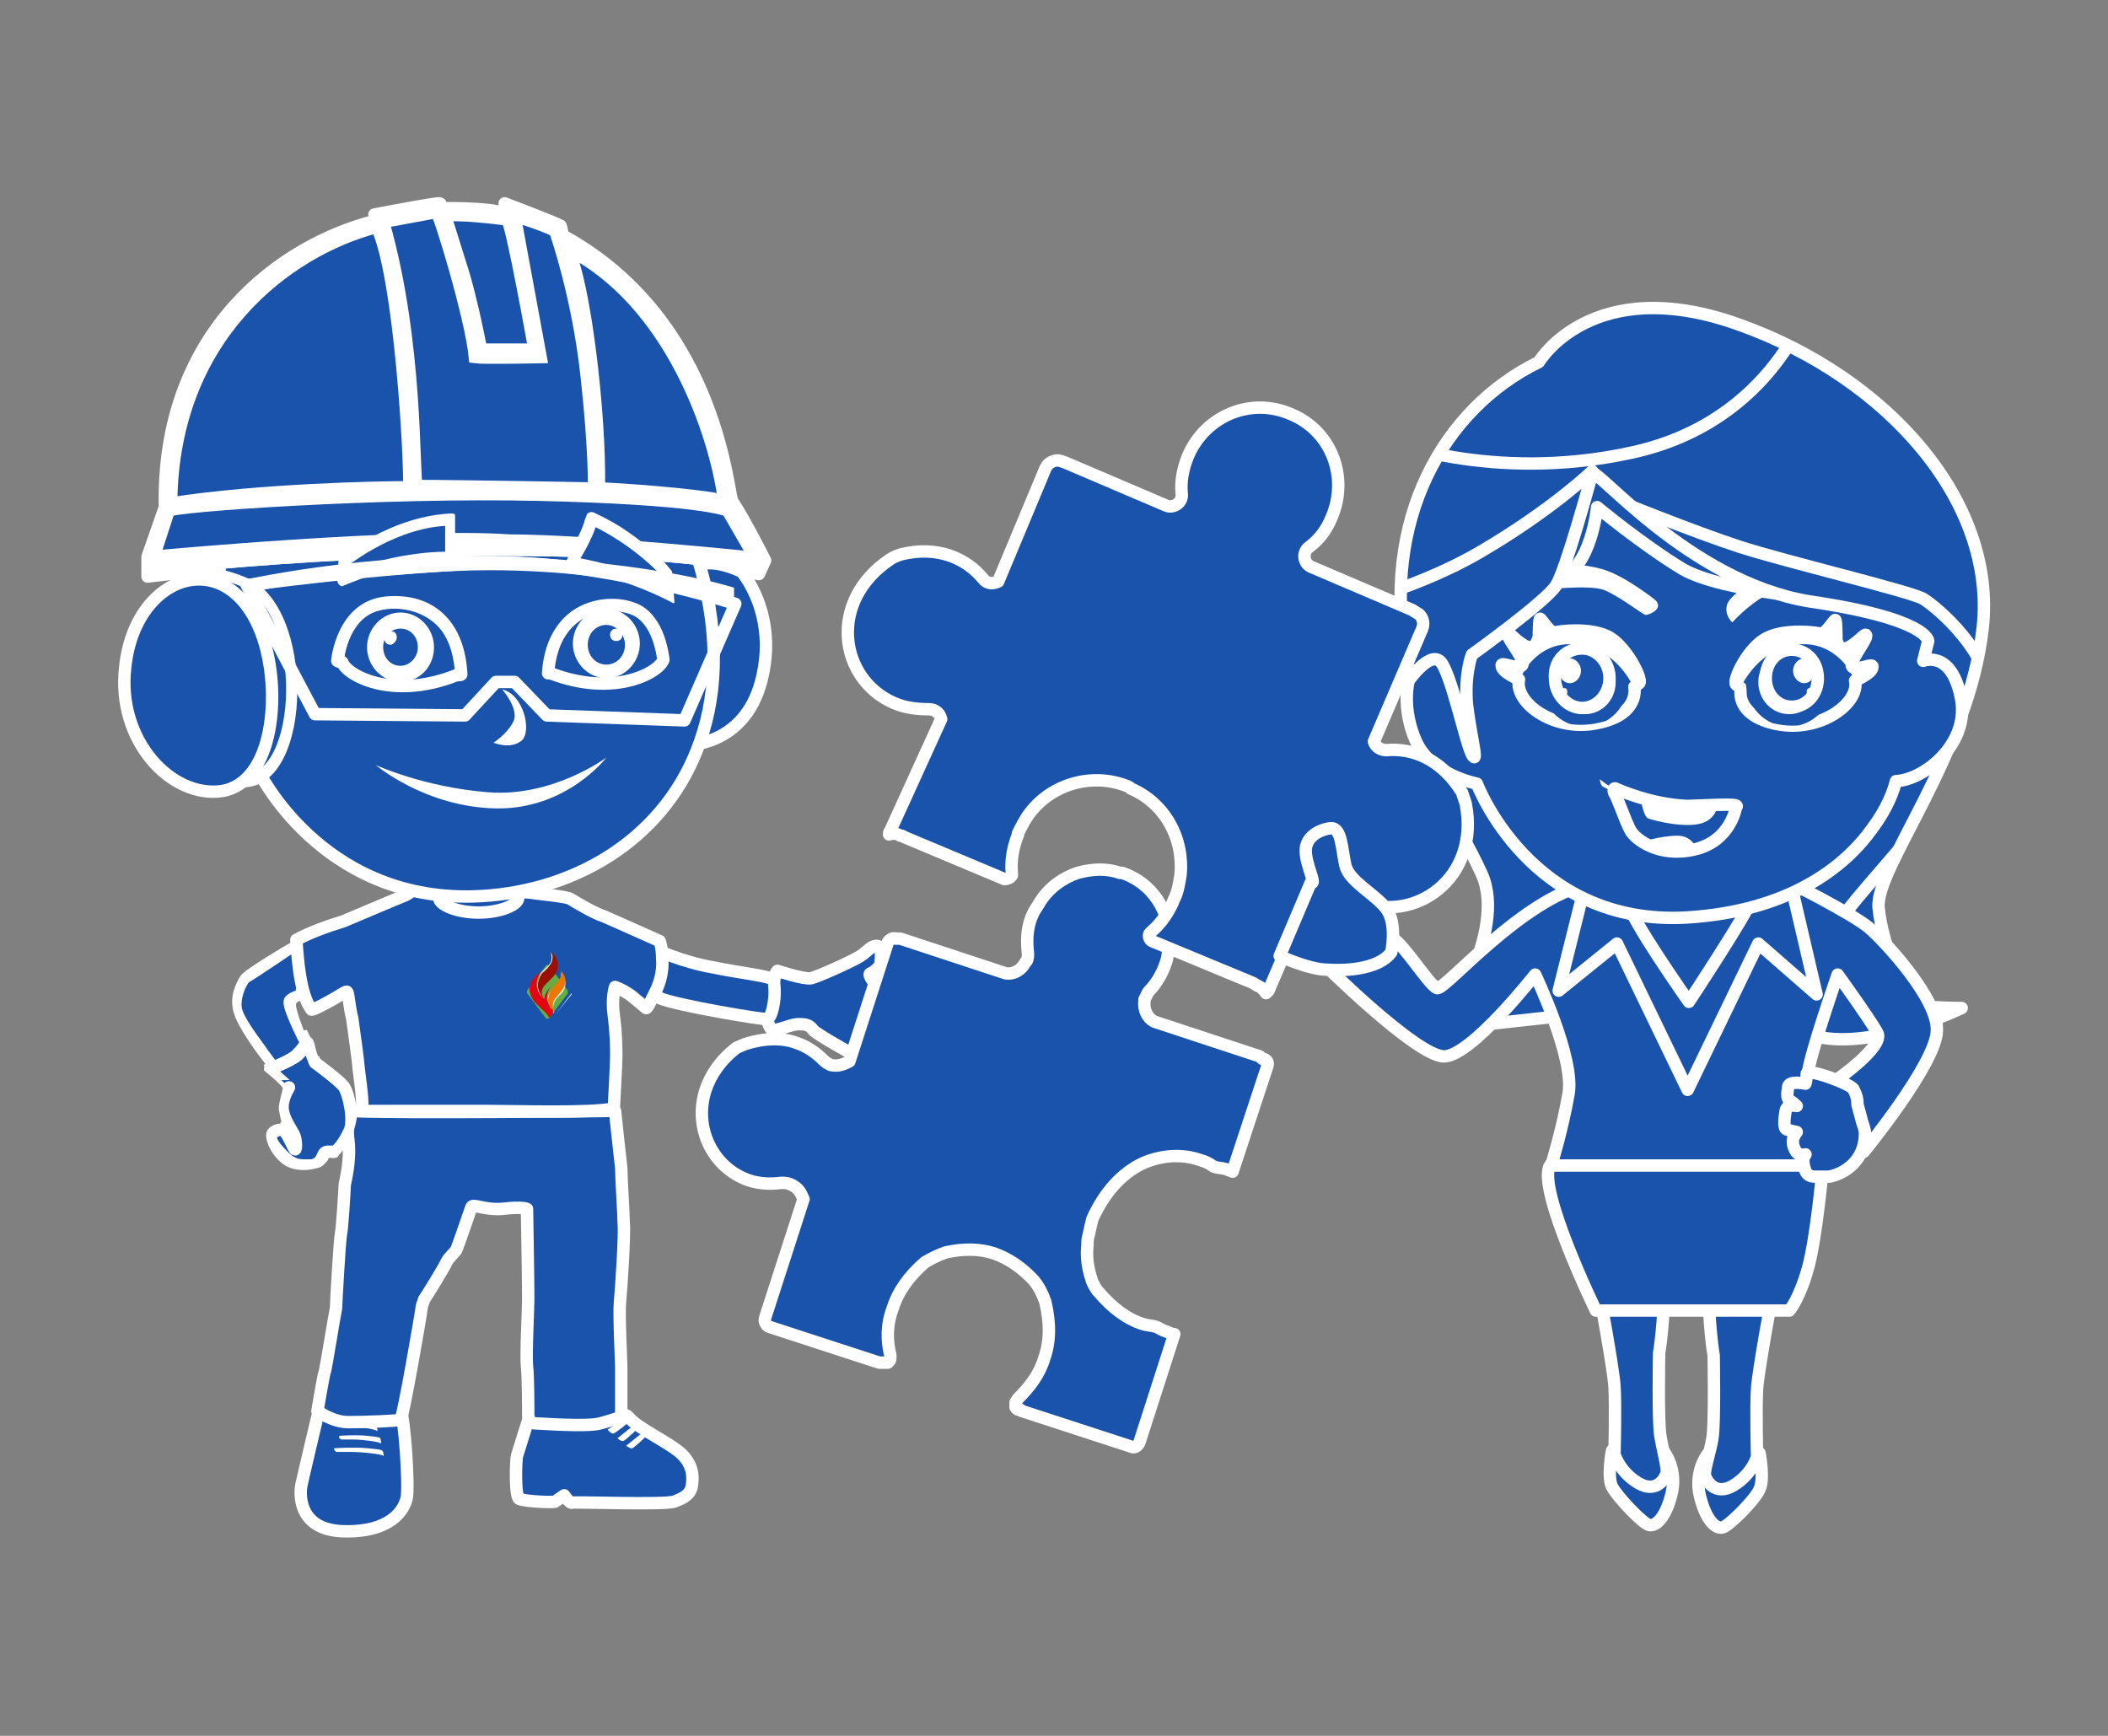 <?xml version="1.0" encoding="utf-8"?>
<!-- Generator: Adobe Illustrator 25.4.1, SVG Export Plug-In . SVG Version: 6.00 Build 0)  -->
<svg version="1.1" id="Capa_1" xmlns="http://www.w3.org/2000/svg" xmlns:xlink="http://www.w3.org/1999/xlink" x="0px" y="0px"
	 viewBox="0 0 170 140" style="enable-background:new 0 0 170 140;" xml:space="preserve">
<rect x="0" y="0" width="170" height="140" fill="#808080" stroke="none"/>
<style type="text/css">
	.st0{fill:#1953AB;stroke:#FFFFFF;stroke-linecap:round;stroke-linejoin:round;stroke-miterlimit:10;}
	
		.st1{fill-rule:evenodd;clip-rule:evenodd;fill:#1953AB;stroke:#FFFFFF;stroke-linecap:round;stroke-linejoin:round;stroke-miterlimit:10;}
	.st2{clip-path:url(#SVGID_00000034072808154536123340000011179320262414044595_);}
	
		.st3{clip-path:url(#SVGID_00000052812839806664451120000005719044839274663313_);fill-rule:evenodd;clip-rule:evenodd;fill:#332B19;}
	
		.st4{clip-path:url(#SVGID_00000101063193415235147710000004963141381101732262_);fill-rule:evenodd;clip-rule:evenodd;fill:#FFFFFF;}
	
		.st5{clip-path:url(#SVGID_00000049218042680083141360000002039163086918923942_);fill-rule:evenodd;clip-rule:evenodd;fill:#FFFFFF;}
	
		.st6{clip-path:url(#SVGID_00000033328498626910717590000017622473906526223523_);fill-rule:evenodd;clip-rule:evenodd;fill:#FFFFFF;}
	.st7{fill-rule:evenodd;clip-rule:evenodd;fill:#FFFFFF;}
	
		.st8{clip-path:url(#SVGID_00000032633729695515225500000004593912314182471580_);fill-rule:evenodd;clip-rule:evenodd;fill:#1953AB;stroke:#FFFFFF;stroke-linecap:round;stroke-linejoin:round;stroke-miterlimit:10;}
	
		.st9{clip-path:url(#SVGID_00000063599967209297265290000011829131332780006558_);fill-rule:evenodd;clip-rule:evenodd;fill:#1953AB;stroke:#FFFFFF;stroke-linecap:round;stroke-linejoin:round;stroke-miterlimit:10;}
	.st10{fill-rule:evenodd;clip-rule:evenodd;fill:#EAB082;}
	.st11{fill-rule:evenodd;clip-rule:evenodd;fill:#1953AB;}
	.st12{clip-path:url(#SVGID_00000176751024638848887660000010497362000382679963_);fill:#FFFFFF;}
	
		.st13{clip-path:url(#SVGID_00000132773052076030418850000010073980733759718531_);fill-rule:evenodd;clip-rule:evenodd;fill:#FFFFFF;}
	.st14{clip-path:url(#SVGID_00000095321703119246832670000015332477669819425715_);}
	
		.st15{clip-path:url(#SVGID_00000018230628937018826500000010669382769029911183_);fill-rule:evenodd;clip-rule:evenodd;fill:#1953AB;stroke:#FFFFFF;stroke-linecap:round;stroke-linejoin:round;stroke-miterlimit:10;}
	.st16{clip-path:url(#SVGID_00000137118568981174280620000010412495947262104192_);}
	
		.st17{clip-path:url(#SVGID_00000078754772138971009020000000673929067047973760_);fill-rule:evenodd;clip-rule:evenodd;fill:#FFFFFF;}
	.st18{fill:none;stroke:#FFFFFF;stroke-linecap:round;stroke-linejoin:round;stroke-miterlimit:10;}
	
		.st19{clip-path:url(#SVGID_00000147906887431527073330000002430240451630688170_);fill-rule:evenodd;clip-rule:evenodd;fill:#1953AB;stroke:#FFFFFF;stroke-linecap:round;stroke-linejoin:round;stroke-miterlimit:10;}
	.st20{clip-path:url(#SVGID_00000016034629033577883880000004557204489930692237_);}
	
		.st21{clip-path:url(#SVGID_00000140006371889356173230000011419361413178275224_);fill-rule:evenodd;clip-rule:evenodd;fill:#FFFFFF;}
	.st22{fill:none;}
	
		.st23{clip-path:url(#SVGID_00000103264929524008802220000014683607495906830211_);fill-rule:evenodd;clip-rule:evenodd;fill:#1953AB;stroke:#FFFFFF;stroke-miterlimit:10;}
	
		.st24{clip-path:url(#SVGID_00000065036950575790508760000010172003724740958902_);fill-rule:evenodd;clip-rule:evenodd;fill:#1953AB;stroke:#FFFFFF;stroke-miterlimit:10;}
	
		.st25{clip-path:url(#SVGID_00000168810632633743761020000007915000886495498675_);fill-rule:evenodd;clip-rule:evenodd;fill:#1953AB;stroke:#FFFFFF;stroke-miterlimit:10;}
	
		.st26{clip-path:url(#SVGID_00000027579290569371089670000001050495760173629885_);fill-rule:evenodd;clip-rule:evenodd;fill:#1953AB;stroke:#FFFFFF;stroke-miterlimit:10;}
	
		.st27{clip-path:url(#SVGID_00000051351508781189936550000001562195621296451768_);fill-rule:evenodd;clip-rule:evenodd;fill:#1953AB;stroke:#FFFFFF;stroke-miterlimit:10;}
	
		.st28{clip-path:url(#SVGID_00000067942128687139368270000012063230236585422503_);fill-rule:evenodd;clip-rule:evenodd;fill:#1953AB;stroke:#FFFFFF;stroke-miterlimit:10;}
	.st29{clip-path:url(#SVGID_00000114777292328294093810000013912880205482959287_);fill:none;}
	
		.st30{clip-path:url(#SVGID_00000041278568893111123760000001365169379543968644_);fill-rule:evenodd;clip-rule:evenodd;fill:#1953AB;stroke:#FFFFFF;stroke-linecap:round;stroke-linejoin:round;stroke-miterlimit:10;}
	
		.st31{clip-path:url(#SVGID_00000046341428608463258010000009781667488998372993_);fill-rule:evenodd;clip-rule:evenodd;fill:#1953AB;stroke:#FFFFFF;stroke-linecap:round;stroke-linejoin:round;stroke-miterlimit:10;}
	
		.st32{clip-path:url(#SVGID_00000106828120908963990360000013640760045408360072_);fill-rule:evenodd;clip-rule:evenodd;fill:#1953AB;stroke:#FFFFFF;stroke-linecap:round;stroke-linejoin:round;stroke-miterlimit:10;}
	.st33{fill:#63AF44;}
	.st34{fill:#FFFFFF;}
	.st35{clip-path:url(#SVGID_00000181050219911993226640000002830991825356857008_);}
	.st36{fill:url(#Rectángulo_1834_00000134221237214593189000000011493463114788028817_);}
	.st37{clip-path:url(#SVGID_00000156560800779711508330000006442974842224031362_);}
	.st38{fill:url(#Rectángulo_1835_00000043430839413415590090000010779926686582977979_);}
	.st39{fill:#E10614;}
	
		.st40{clip-path:url(#SVGID_00000134239691891318263720000003824001127519049862_);fill:none;stroke:#FFFFFF;stroke-linecap:round;stroke-linejoin:round;stroke-miterlimit:10;}
	
		.st41{clip-path:url(#SVGID_00000153680111575888955810000016098618244055907715_);fill:none;stroke:#FFFFFF;stroke-linecap:round;stroke-linejoin:round;stroke-miterlimit:10;}
	.st42{fill-rule:evenodd;clip-rule:evenodd;fill:#E59D6A;}
	
		.st43{clip-path:url(#SVGID_00000035494201816839818330000014316517118026232986_);fill-rule:evenodd;clip-rule:evenodd;fill:#1953AB;stroke:#FFFFFF;stroke-linecap:round;stroke-linejoin:round;stroke-miterlimit:10;}
	
		.st44{clip-path:url(#SVGID_00000094615250259780342420000006846226755705975186_);fill-rule:evenodd;clip-rule:evenodd;fill:#1953AB;stroke:#FFFFFF;stroke-linecap:round;stroke-linejoin:round;stroke-miterlimit:10;}
	
		.st45{clip-path:url(#SVGID_00000155865022718461405610000017135305615008320682_);fill-rule:evenodd;clip-rule:evenodd;fill:#FFFFFF;stroke:#1953AB;stroke-linecap:round;stroke-linejoin:round;stroke-miterlimit:10;}
	
		.st46{clip-path:url(#SVGID_00000160899015613939732970000014137918686148860066_);fill-rule:evenodd;clip-rule:evenodd;fill:#FFFFFF;}
	
		.st47{clip-path:url(#SVGID_00000023262262596815793700000012070132175872350139_);fill-rule:evenodd;clip-rule:evenodd;fill:#FFFFFF;}
	
		.st48{clip-path:url(#SVGID_00000114072578866769884130000011022144556356876695_);fill:none;stroke:#FFFFFF;stroke-linecap:round;stroke-linejoin:round;stroke-miterlimit:10;}
	
		.st49{clip-path:url(#SVGID_00000134971546932226806700000004367082061043827339_);fill-rule:evenodd;clip-rule:evenodd;fill:#1953AB;stroke:#FFFFFF;stroke-linecap:round;stroke-linejoin:round;stroke-miterlimit:10;}
	.st50{clip-path:url(#SVGID_00000169521504210919527950000002517885689041661340_);}
	
		.st51{clip-path:url(#SVGID_00000005969558880637014890000006919941477462075047_);fill-rule:evenodd;clip-rule:evenodd;fill:#FFFFFF;}
	
		.st52{clip-path:url(#SVGID_00000047044642744511109330000011084132336146171814_);fill-rule:evenodd;clip-rule:evenodd;fill:#FFFFFF;}
	
		.st53{clip-path:url(#SVGID_00000085956840786243866860000012132740535072631984_);fill-rule:evenodd;clip-rule:evenodd;fill:#1953AB;stroke:#FFFFFF;stroke-linecap:round;stroke-linejoin:round;stroke-miterlimit:10;}
	.st54{clip-path:url(#SVGID_00000079479986947525581250000013285439675821704064_);}
	
		.st55{clip-path:url(#SVGID_00000047051096622346414170000014799072783164764055_);fill-rule:evenodd;clip-rule:evenodd;fill:#FFFFFF;stroke:#1953AB;stroke-linecap:round;stroke-linejoin:round;stroke-miterlimit:10;}
	.st56{clip-path:url(#SVGID_00000089562595082420034600000016943740960402917251_);}
	.st57{clip-path:url(#SVGID_00000093151359528207657110000010712341726983924903_);fill:#FFFFFF;}
	
		.st58{clip-path:url(#SVGID_00000175312176699682692810000015652770564820620979_);fill:none;stroke:#FFFFFF;stroke-linecap:round;stroke-linejoin:round;stroke-miterlimit:10;}
	.st59{clip-path:url(#SVGID_00000159459274457210283010000003186926191306351498_);}
	
		.st60{clip-path:url(#SVGID_00000124122417082242704910000016292096800729863049_);fill-rule:evenodd;clip-rule:evenodd;fill:#FFFFFF;stroke:#1953AB;stroke-linecap:round;stroke-linejoin:round;stroke-miterlimit:10;}
	.st61{clip-path:url(#SVGID_00000104693251573578797950000000757481508238218118_);}
	.st62{clip-path:url(#SVGID_00000090282395176376598380000003662381025865274000_);fill:#FFFFFF;}
</style>
<g>
	<g>
		<g>
			<path class="st0" d="M11.9,46.5v-1.6l1.4-4c-0.3-14.2,9.4-21.2,17-23.1c0-0.2-0.1-0.5-0.1-0.5s5.2-1,5.3-0.9
				c0.1,0.2,0.1,0.4,0.1,0.4s3.5-0.1,5.2,0.4c0-0.4-0.1-0.8-0.1-0.8s4.2,1.6,4.5,1.8c0.1,0.2,0.1,0.5,0.2,0.8
				c12.8,7,13.3,21.5,13.7,21.5c1,1.5,2.6,4.7,2.6,4.7l-0.5,1.1C47.6,43.7,23.2,45.1,11.9,46.5z"/>
			<path class="st1" d="M25.8,113.4c0,0-1.4,5.9-1.5,6.4s-0.4,3.6,3.4,3.7s4.9-1.7,5.1-2.7s-0.2-6.7-0.5-7
				C32,113.4,25.8,113.4,25.8,113.4"/>
			<g>
				<g>
					<g>
						<g>
							<defs>
								<path id="SVGID_1_" d="M25.8,113.4c0,0-1.4,5.9-1.5,6.4s-0.4,3.6,3.4,3.7s4.9-1.7,5.1-2.7s-0.2-6.7-0.5-7
									C32,113.4,25.8,113.4,25.8,113.4"/>
							</defs>
							<clipPath id="SVGID_00000033350163573438899760000018063342170671652512_">
								<use xlink:href="#SVGID_1_"  style="overflow:visible;"/>
							</clipPath>
							<g style="clip-path:url(#SVGID_00000033350163573438899760000018063342170671652512_);">
								<g>
									<g>
										<g>
											<defs>
												<path id="SVGID_00000181802883472023747520000018269285365739084735_" d="M26,114c0,0-1.2,5.4-1.3,6s0.1,2.8,3,2.9
													c2.9,0.2,4.5-1.7,4.7-2.3s-0.2-6.1-0.3-6.3C32,114.2,26,114,26,114"/>
											</defs>
											<clipPath id="SVGID_00000146460399502448171210000011390071258158561168_">
												<use xlink:href="#SVGID_00000181802883472023747520000018269285365739084735_"  style="overflow:visible;"/>
											</clipPath>
											
												<path style="clip-path:url(#SVGID_00000146460399502448171210000011390071258158561168_);fill-rule:evenodd;clip-rule:evenodd;fill:#332B19;" d="
												M25.4,120"/>
										</g>
									</g>
								</g>
								<g>
									<g>
										<g>
											<defs>
												<path id="SVGID_00000068667560684649634360000012815383249361257602_" d="M26,114c0,0-1.2,5.4-1.3,6s0.1,2.8,3,2.9
													c2.9,0.2,4.5-1.7,4.7-2.3s-0.2-6.1-0.3-6.3C32,114.2,26,114,26,114"/>
											</defs>
											<clipPath id="SVGID_00000142171019823645287970000000437133819311020438_">
												<use xlink:href="#SVGID_00000068667560684649634360000012815383249361257602_"  style="overflow:visible;"/>
											</clipPath>
											
												<path style="clip-path:url(#SVGID_00000142171019823645287970000000437133819311020438_);fill-rule:evenodd;clip-rule:evenodd;fill:#FFFFFF;" d="
												M27.7,114.8c0,0,1.1-0.1,1.8,0c0.7,0.1,0.9,0.1,0.9,0.3c0,0.1,0.1,0.4,0,0.3s-1.1-0.3-1.8-0.3s-0.9,0-0.9,0
												S27.6,114.9,27.7,114.8"/>
										</g>
									</g>
								</g>
								<g>
									<g>
										<g>
											<defs>
												<path id="SVGID_00000160884262525601826660000012540092864954966659_" d="M26,114c0,0-1.2,5.4-1.3,6s0.1,2.8,3,2.9
													c2.9,0.2,4.5-1.7,4.7-2.3s-0.2-6.1-0.3-6.3C32,114.2,26,114,26,114"/>
											</defs>
											<clipPath id="SVGID_00000156587952280690776280000012789937269468379800_">
												<use xlink:href="#SVGID_00000160884262525601826660000012540092864954966659_"  style="overflow:visible;"/>
											</clipPath>
											
												<path style="clip-path:url(#SVGID_00000156587952280690776280000012789937269468379800_);fill-rule:evenodd;clip-rule:evenodd;fill:#FFFFFF;" d="
												M27.4,115.8c0,0,1.3-0.1,2.2,0c0.9,0.1,1.1,0.1,1.1,0.3c0,0.1,0.1,0.4,0,0.3s-1.4-0.3-2.2-0.3s-1,0-1,0
												S27.2,115.9,27.4,115.8"/>
										</g>
									</g>
								</g>
								<g>
									<g>
										<g>
											<defs>
												<path id="SVGID_00000008869869182430704790000008342443036211990706_" d="M26,114c0,0-1.2,5.4-1.3,6s0.1,2.8,3,2.9
													c2.9,0.2,4.5-1.7,4.7-2.3s-0.2-6.1-0.3-6.3C32,114.2,26,114,26,114"/>
											</defs>
											<clipPath id="SVGID_00000182529342484224347110000003410505138342727602_">
												<use xlink:href="#SVGID_00000008869869182430704790000008342443036211990706_"  style="overflow:visible;"/>
											</clipPath>
											
												<path style="clip-path:url(#SVGID_00000182529342484224347110000003410505138342727602_);fill-rule:evenodd;clip-rule:evenodd;fill:#FFFFFF;" d="
												M27,116.8c0,0,1.5-0.1,2.6,0c1,0.1,1.2,0.1,1.3,0.3c0,0.1,0.1,0.4,0,0.3s-1.6-0.3-2.6-0.3s-1.2,0-1.2,0
												S26.8,116.8,27,116.8"/>
										</g>
									</g>
								</g>
							</g>
						</g>
					</g>
				</g>
			</g>
			<path class="st1" d="M42.7,114.2c0,0-0.9,2.9-1,3.2s-0.2,3.4,0.2,3.5c0.5,0.2,2.8,0.3,2.9,0.2s0.7-0.5,0.7-0.5s0.4,0.6,0.6,0.6
				c0.2-0.1,7.5,0.2,8.3-0.1s1.3-0.6,1.4-1.3s0.1-1.6-0.8-2.5s-3.6-2.1-4.3-3C50.1,113.4,42.7,114.2,42.7,114.2"/>
			<path class="st7" d="M49,115.3c0,0,1.6-1.1,1.7-1.1c0.2,0,0.4,0,0.3,0.2c-0.1,0.2-1.4,1.2-1.5,1.2C49.3,115.7,49,115.3,49,115.3"
				/>
			<path class="st7" d="M49.8,116c0,0,1.5-1.2,1.6-1.3c0.2-0.1,0.4,0,0.3,0.2c-0.1,0.2-1.3,1.3-1.4,1.3
				C50.1,116.3,49.8,116,49.8,116"/>
			<path class="st7" d="M50.5,116.6c0,0,1.5-1.2,1.6-1.3c0.2-0.1,0.4,0,0.3,0.2c-0.1,0.2-1.3,1.3-1.4,1.3
				C50.9,116.9,50.5,116.6,50.5,116.6"/>
			<g>
				<path class="st1" d="M28.3,89.6c0,0-0.4,0.7-0.2,2.4s-0.3,3.4-0.3,3.6s-0.2,3.5-0.3,3.9c-0.1,0.4-0.4,5.6-0.4,6
					c-0.1,0.4-0.8,4.8-0.9,5.1c-0.1,0.2-0.6,3.2-0.6,3.2s1.2,0.9,2.5,0.9s4.1-0.1,4.2-0.2c0.2-0.1,1.7-8.8,1.7-9s0.2-0.6,0.2-0.7
					c0.1-0.1,1.7-2.7,1.8-3c0.2-0.4,0.7-0.8,0.8-1s1.1-3.1,1.2-3.4c0.1-0.4,0.9,0.2,2.5,0.1c1.6-0.2,2,0,2,0s0.1,6,0.1,7.1
					s-0.2,4.7-0.1,5.6s0.1,3.5,0.1,4c0.1,0.4,0.2,0.6,0.6,0.6c0.4,0,4.1,0.3,5.2,0c1.1-0.3,1.7-0.5,1.7-0.6c0-0.2,0-3.6,0-4
					S49.9,106,50,105s0.4-5.6,0.3-6.3c0-0.7-0.2-3.7-0.2-4.5c-0.1-0.8-0.5-4.6-0.5-4.6S31.6,89.8,28.3,89.6"/>
			</g>
			<g>
				<path class="st1" d="M52.9,76.6c0,0,2.2,1,4.5,1.4c2.4,0.5,4.7,0.7,5.2,1.1c0,0,0,0.9-0.1,1.6c0,0.7-0.4,1.5-0.5,1.5
					c-0.2,0.1-7.4-1.1-8.8-1.7s-1.8-0.9-1.8-0.9L52.9,76.6z"/>
				<path class="st1" d="M62.7,78.3c0,0,2.1,0.7,2.7,0.6c0.5-0.1,3.4-1.4,4-1.8s0.9-0.9,1.4-0.8c0.4,0.1,0.2,1.2,0.2,1.5
					c-0.1,0.2-0.5,0.6-0.8,0.7s0.5,1,0.5,1s0.9,0.9,0.8,1s-2.6,4.6-2.6,4.6s-2.9-1.6-3.3-2c-0.3-0.4-0.5-0.5-1.2-0.5
					c-0.7,0-2,0.7-2.2,0.4c-0.2-0.2-0.3-0.7-0.3-0.8s0.3,0,0.5-1.3s-0.1-1.6,0.1-2.1C62.5,78.5,62.7,78.3,62.7,78.3"/>
			</g>
			<g>
				<g>
					<g>
						<g>
							<defs>
								<path id="SVGID_00000004539945537218778410000002691122776304458906_" d="M23.3,76.1c0,0-3.6,2.1-3.9,2.6s-1.1,1.8-0.4,3.4
									s2.4,3.7,2.4,3.7L21,86.1c0,0,1.9,1.5,1.8,1.7c0,0.2-0.4,1.3-0.3,1.8s0.2,0.9,0.2,0.9s-1,0.2-1.2,0.8
									c-0.2,0.6,0.4,2,1.5,2.7c1.2,0.7,2.7,0.2,2.9,0.1s0.7-0.7,0.7-0.7s0.6,0.1,0.7-0.2c0.1-0.2,1.2-1,1.5-3.2
									c0.3-2.1-1-3.2-1.2-3.4c-0.2-0.2-1.7-1.4-1.9-1.4s-0.5-2.1-0.6-2.1c-0.1-0.1-0.6,0-0.6,0s-0.8-2-0.6-2.2
									c0.1-0.2,1-0.4,1-0.4s-0.4-4.9-0.5-5C24.3,75.6,23.3,76.1,23.3,76.1"/>
							</defs>
							<clipPath id="SVGID_00000183938199935675111970000003996551551773889720_">
								<use xlink:href="#SVGID_00000004539945537218778410000002691122776304458906_"  style="overflow:visible;"/>
							</clipPath>
							
								<path style="clip-path:url(#SVGID_00000183938199935675111970000003996551551773889720_);fill-rule:evenodd;clip-rule:evenodd;fill:#1953AB;stroke:#FFFFFF;stroke-linecap:round;stroke-linejoin:round;stroke-miterlimit:10;" d="
								M23.3,76.5c0,0-3.1,2.1-3.5,2.3c-0.4,0.3-1.1,1.9-0.7,2.9c0.4,1.1,1.8,2.8,2.1,3.3c0.4,0.5,0.8,1.1,0.8,1.1s1.6-0.6,2-1.1
								c0.5-0.5,0.7-0.9,0.7-0.9s-1.6-3.1-1.3-3.4s0.9-0.4,0.9-0.4S25.1,75.2,23.3,76.5"/>
						</g>
					</g>
				</g>
				<g>
					<g>
						<g>
							<defs>
								<path id="SVGID_00000129908756379382451950000016737045698283975046_" d="M23.3,76.1c0,0-3.6,2.1-3.9,2.6s-1.1,1.8-0.4,3.4
									s2.4,3.7,2.4,3.7L21,86.1c0,0,1.9,1.5,1.8,1.7c0,0.2-0.4,1.3-0.3,1.8s0.2,0.9,0.2,0.9s-1,0.2-1.2,0.8
									c-0.2,0.6,0.4,2,1.5,2.7c1.2,0.7,2.7,0.2,2.9,0.1s0.7-0.7,0.7-0.7s0.6,0.1,0.7-0.2c0.1-0.2,1.2-1,1.5-3.2
									c0.3-2.1-1-3.2-1.2-3.4c-0.2-0.2-1.7-1.4-1.9-1.4s-0.5-2.1-0.6-2.1c-0.1-0.1-0.6,0-0.6,0s-0.8-2-0.6-2.2
									c0.1-0.2,1-0.4,1-0.4s-0.4-4.9-0.5-5C24.3,75.6,23.3,76.1,23.3,76.1"/>
							</defs>
							<clipPath id="SVGID_00000174591446280348330650000006916219422564375199_">
								<use xlink:href="#SVGID_00000129908756379382451950000016737045698283975046_"  style="overflow:visible;"/>
							</clipPath>
							
								<path style="clip-path:url(#SVGID_00000174591446280348330650000006916219422564375199_);fill-rule:evenodd;clip-rule:evenodd;fill:#1953AB;stroke:#FFFFFF;stroke-linecap:round;stroke-linejoin:round;stroke-miterlimit:10;" d="
								M21.8,86.2c0,0,1.6-0.6,2.2-1.1c0.6-0.6,0.8-1,0.8-1l0.6,1.6c0,0,1.9,1.4,2.3,1.9s0.9,2.7,0.5,3.6s-1,1.7-1.3,1.7
								s-0.7-0.1-0.8,0.2C26,93.3,25.8,94,25,94s-1.3,0.1-2.2-0.8c-0.9-0.9-1.1-1.4-0.9-1.7s0.7-0.5,1-0.3s0.8,1.5,0.9,1.5
								s0.1-0.8-0.1-1.2c-0.2-0.4-0.8-1.2-0.9-2s0.4-1.6,0.4-1.6l0.1-0.2C23.3,87.7,21.6,86.3,21.8,86.2"/>
						</g>
					</g>
				</g>
			</g>
			<g>
				<path class="st1" d="M23.9,75.8c0.1,1.5,0.3,4.4,1.2,5.6c0,0-0.1,0.2,1.2-0.5s1.6-1,1.7-0.9s0.2,1.4,0.4,2.1
					c0.1,0.7,0.5,3.6,0.5,3.8c0,0.3,0.4,2.8,0.3,3.3c0,0.5,0.3,0.4,0.7,0.4c0.4,0,8.6,0,9.3,0c2.5,0,8.4,0.2,10.3-0.2
					c0,0,0.2-3.6,0.2-4.2s0-1.8-0.2-3.3c-0.2-1.4,0.1-2.3,0.1-2.3s0.6,0.2,1.3,0.7c0.6,0.5,1.1,0.9,1.2,1s0.5-0.8,0.8-1.4
					s0.6-1.6,0.5-2.6c0-0.9-0.2-1.4-0.2-1.4s-3.8-1.7-4.5-2c-0.7-0.2-2.4-1.2-2.7-1.4c-0.3-0.2-2.6-0.4-3.2-0.5s-6.1-0.2-7.8-0.5
					s-1.3,0.2-2.3,0.7c-1,0.4-3.8,1.6-5,2.1C26.4,74.7,25,75.2,23.9,75.8"/>
				<path class="st10" d="M38.6,71.2c1.8,0,3.2,0.6,3.2,1.2s-1.5,1.2-3.2,1.2s-3.2-0.6-3.2-1.2C35.3,71.8,36.8,71.2,38.6,71.2z"/>
				<path class="st0" d="M38.6,71.2c1.8,0,3.2,0.6,3.2,1.2s-1.5,1.2-3.2,1.2s-3.2-0.6-3.2-1.2C35.3,71.8,36.8,71.2,38.6,71.2z"/>
			</g>
			<g>
				<path class="st1" d="M59.8,46.1c0,0,3,3.4,1.6,8.8s-6.2,5.2-6.2,5.2S50.2,41.7,59.8,46.1"/>
			</g>
			<path class="st1" d="M20.8,62.1c0,0,5,10.5,17.3,10.2c7.9-0.2,15.2-4.4,18.1-11.8c1.6-4,1.9-9,0.3-14.7
				c-4.6-16.2-36.2-7.6-38.3-4.7C16,44,20.8,62.1,20.8,62.1"/>
			<path class="st7" d="M30.3,61.7c0,0,4,3.4,9.7,3.5s8.9-4.1,8.9-4.1s-4.3,3.2-9.5,2.8C34.2,63.5,30.3,61.7,30.3,61.7"/>
			<path class="st7" d="M40.5,55.6c0,0,1.4,1.6,0.9,2.6s-1.6,1.7-1.6,1.7s1.4,0.6,2.3-0.2C42.9,58.9,42.2,56,40.5,55.6"/>
			<g>
				<g>
					<path id="SVGID_00000145770275675377915190000011449480981920046484_" class="st11" d="M27.2,53.3c0,0,0.4-4.4,4-4.7
						s5.8,1.9,6,5.8c-0.1,0.1-0.4,0-0.5,0.1c-5.2,2-8.8-0.1-9.1-1.1C27.3,53.4,27.2,53.3,27.2,53.3"/>
				</g>
				<g>
					<g>
						<g>
							<defs>
								<path id="SVGID_00000129175428790752212430000002213338731453320583_" d="M27.2,53.3c0,0,0.4-4.4,4-4.7s5.8,1.9,6,5.8
									c-0.1,0.1-0.4,0-0.5,0.1c-5.2,2-8.8-0.1-9.1-1.1C27.3,53.4,27.2,53.3,27.2,53.3"/>
							</defs>
							<clipPath id="SVGID_00000115483026228974780920000016782312456470756508_">
								<use xlink:href="#SVGID_00000129175428790752212430000002213338731453320583_"  style="overflow:visible;"/>
							</clipPath>
							<path style="clip-path:url(#SVGID_00000115483026228974780920000016782312456470756508_);fill:#FFFFFF;" d="M29.7,49.6
								c1.8-1.1,6.8-0.8,7.2,4.9l0,0c0.1,0,0.2,0,0.3,0c-0.2-3.9-2.5-6.1-6-5.8c-3.6,0.3-4,4.7-4,4.7s0.1,0.1,0.5,0.1
								C27.8,52.6,28.2,50.4,29.7,49.6z"/>
						</g>
					</g>
				</g>
				<g>
					<g>
						<g>
							<defs>
								<path id="SVGID_00000175285771057825750270000016625209201121729425_" d="M27.2,53.3c0,0,0.4-4.4,4-4.7s5.8,1.9,6,5.8
									c-0.1,0.1-0.4,0-0.5,0.1c-5.2,2-8.8-0.1-9.1-1.1C27.3,53.4,27.2,53.3,27.2,53.3"/>
							</defs>
							<clipPath id="SVGID_00000109707819107772447340000008780322662710239913_">
								<use xlink:href="#SVGID_00000175285771057825750270000016625209201121729425_"  style="overflow:visible;"/>
							</clipPath>
							
								<path style="clip-path:url(#SVGID_00000109707819107772447340000008780322662710239913_);fill-rule:evenodd;clip-rule:evenodd;fill:#FFFFFF;" d="
								M32.3,49.4c1.5,0,2.7,1.3,2.7,2.8c0,1.6-1.2,2.8-2.7,2.8s-2.7-1.3-2.7-2.8S30.8,49.4,32.3,49.4"/>
						</g>
					</g>
				</g>
				<g>
					<g>
						<g>
							<defs>
								<path id="SVGID_00000060747166650855566020000002634656816151564709_" d="M27.2,53.3c0,0,0.4-4.4,4-4.7s5.8,1.9,6,5.8
									c-0.1,0.1-0.4,0-0.5,0.1c-5.2,2-8.8-0.1-9.1-1.1C27.3,53.4,27.2,53.3,27.2,53.3"/>
							</defs>
							<clipPath id="SVGID_00000108293330845585298860000001855333791309350298_">
								<use xlink:href="#SVGID_00000060747166650855566020000002634656816151564709_"  style="overflow:visible;"/>
							</clipPath>
							<g style="clip-path:url(#SVGID_00000108293330845585298860000001855333791309350298_);">
								<g>
									<g>
										<g>
											<defs>
												<path id="SVGID_00000020379389023386489610000006683373319576915892_" d="M32.3,49.4c1.5,0,2.7,1.3,2.7,2.8
													c0,1.6-1.2,2.8-2.7,2.8s-2.7-1.3-2.7-2.8S30.8,49.4,32.3,49.4"/>
											</defs>
											<clipPath id="SVGID_00000039818722686488113350000013275780153182275216_">
												<use xlink:href="#SVGID_00000020379389023386489610000006683373319576915892_"  style="overflow:visible;"/>
											</clipPath>
											
												<path style="clip-path:url(#SVGID_00000039818722686488113350000013275780153182275216_);fill-rule:evenodd;clip-rule:evenodd;fill:#1953AB;stroke:#FFFFFF;stroke-linecap:round;stroke-linejoin:round;stroke-miterlimit:10;" d="
												M32.3,50.2c1.1,0,1.9,0.9,1.9,2s-0.9,2-1.9,2c-1.1,0-1.9-0.9-1.9-2S31.2,50.2,32.3,50.2"/>
										</g>
									</g>
								</g>
								<g>
									<g>
										<g>
											<defs>
												<path id="SVGID_00000168094466649181504580000014031049419928468116_" d="M32.3,49.4c1.5,0,2.7,1.3,2.7,2.8
													c0,1.6-1.2,2.8-2.7,2.8s-2.7-1.3-2.7-2.8S30.8,49.4,32.3,49.4"/>
											</defs>
											<clipPath id="SVGID_00000101102473957624703360000012423334284292247718_">
												<use xlink:href="#SVGID_00000168094466649181504580000014031049419928468116_"  style="overflow:visible;"/>
											</clipPath>
											<g style="clip-path:url(#SVGID_00000101102473957624703360000012423334284292247718_);">
												<g>
													<g>
														<g>
															<defs>
																<path id="SVGID_00000170969548799565931000000013872241545448864956_" d="M32.3,50.6c0.9,0,1.6,0.8,1.6,1.7
																	S33.2,54,32.3,54c-0.9,0-1.6-0.8-1.6-1.7S31.4,50.6,32.3,50.6"/>
															</defs>
															<clipPath id="SVGID_00000088825516295227990770000009129945557000404919_">
																<use xlink:href="#SVGID_00000170969548799565931000000013872241545448864956_"  style="overflow:visible;"/>
															</clipPath>
															
																<path style="clip-path:url(#SVGID_00000088825516295227990770000009129945557000404919_);fill-rule:evenodd;clip-rule:evenodd;fill:#FFFFFF;" d="
																M31.5,50.9c0.3,0,0.5,0.2,0.5,0.5S31.7,52,31.5,52c-0.3,0-0.5-0.2-0.5-0.5S31.2,50.9,31.5,50.9"/>
														</g>
													</g>
												</g>
											</g>
										</g>
									</g>
								</g>
							</g>
						</g>
					</g>
				</g>
				<g>
					<path id="SVGID_00000113351054944917400890000011941585422011654060_" class="st18" d="M27.2,53.3c0,0,0.4-4.4,4-4.7
						s5.8,1.9,6,5.8c-0.1,0.1-0.4,0-0.5,0.1c-5.2,2-8.8-0.1-9.1-1.1C27.3,53.4,27.2,53.3,27.2,53.3"/>
				</g>
			</g>
			<path class="st7" d="M53.9,53.1c0,0-0.4-4.4-4-4.7s-5.8,1.9-6,5.8c0.1,0.1,0.4,0,0.5,0.1c5.2,2,8.8-0.1,9.1-1.1
				C53.8,53.2,53.9,53.1,53.9,53.1"/>
			<path class="st0" d="M44.2,54.3L44.2,54.3c0.1,0,0.1,0,0.2,0c5.2,2,8.8-0.1,9.1-1.1l0,0c-0.1-0.8-0.5-3-2-3.9
				C49.6,48.2,44.6,48.5,44.2,54.3z"/>
			<path class="st7" d="M48.9,49.1c-1.5,0-2.7,1.3-2.7,2.8s1.2,2.8,2.7,2.8s2.7-1.3,2.7-2.8C51.6,50.4,50.4,49.1,48.9,49.1"/>
			<g>
				<g>
					<g>
						<g>
							<defs>
								<path id="SVGID_00000071559087279697679600000011228785112251163317_" d="M48.9,49.1c-1.5,0-2.7,1.3-2.7,2.8
									s1.2,2.8,2.7,2.8s2.7-1.3,2.7-2.8C51.6,50.4,50.4,49.1,48.9,49.1"/>
							</defs>
							<clipPath id="SVGID_00000108300168471697271260000000179181083087133885_">
								<use xlink:href="#SVGID_00000071559087279697679600000011228785112251163317_"  style="overflow:visible;"/>
							</clipPath>
							
								<path style="clip-path:url(#SVGID_00000108300168471697271260000000179181083087133885_);fill-rule:evenodd;clip-rule:evenodd;fill:#1953AB;stroke:#FFFFFF;stroke-linecap:round;stroke-linejoin:round;stroke-miterlimit:10;" d="
								M48.9,49.9c-1.1,0-2,0.9-2,2.1s0.9,2.1,2,2.1s2-0.9,2-2.1C50.9,50.9,50,49.9,48.9,49.9"/>
						</g>
					</g>
				</g>
				<g>
					<g>
						<g>
							<defs>
								<path id="SVGID_00000054260125139186903480000000647780343952417722_" d="M48.9,49.1c-1.5,0-2.7,1.3-2.7,2.8
									s1.2,2.8,2.7,2.8s2.7-1.3,2.7-2.8C51.6,50.4,50.4,49.1,48.9,49.1"/>
							</defs>
							<clipPath id="SVGID_00000052095452280989870490000004028360331837123736_">
								<use xlink:href="#SVGID_00000054260125139186903480000000647780343952417722_"  style="overflow:visible;"/>
							</clipPath>
							<g style="clip-path:url(#SVGID_00000052095452280989870490000004028360331837123736_);">
								<g>
									<g>
										<g>
											<defs>
												<path id="SVGID_00000152967559990765105230000010017285073066484898_" d="M48.9,50.3c-0.9,0-1.6,0.8-1.6,1.7
													s0.7,1.7,1.6,1.7c0.9,0,1.6-0.8,1.6-1.7S49.8,50.3,48.9,50.3"/>
											</defs>
											<clipPath id="SVGID_00000154397369598639739580000000970381181717883542_">
												<use xlink:href="#SVGID_00000152967559990765105230000010017285073066484898_"  style="overflow:visible;"/>
											</clipPath>
											
												<path style="clip-path:url(#SVGID_00000154397369598639739580000000970381181717883542_);fill-rule:evenodd;clip-rule:evenodd;fill:#FFFFFF;" d="
												M49.7,50.7c-0.3,0-0.5,0.2-0.5,0.5s0.2,0.5,0.5,0.5s0.5-0.2,0.5-0.5S50,50.7,49.7,50.7"/>
										</g>
									</g>
								</g>
							</g>
						</g>
					</g>
				</g>
			</g>
			<path class="st22" d="M53.9,53.1c0,0-0.4-4.4-4-4.7s-5.8,1.9-6,5.8c0.1,0.1,0.4,0,0.5,0.1c5.2,2,8.8-0.1,9.1-1.1
				C53.8,53.2,53.9,53.1,53.9,53.1"/>
			<path class="st22" d="M20.3,62.3c0,0,5.1,10.8,17.8,10.5c12.6-0.3,23.5-10.6,18.8-27.2s-37.2-7.8-39.4-4.8
				C15.4,43.7,20.3,62.3,20.3,62.3"/>
			<path class="st7" d="M11.9,46.5v-1.6l1.4-4c-0.3-14.2,9.4-21.2,17-23.1c0-0.2-0.1-0.5-0.1-0.5s5.2-1,5.3-0.9
				c0.1,0.2,0.1,0.4,0.1,0.4s3.5-0.1,5.2,0.4c0-0.4-0.1-0.8-0.1-0.8s4.2,1.6,4.5,1.8c0.1,0.2,0.1,0.5,0.2,0.8
				c12.8,7,13.3,21.5,13.7,21.5c1,1.5,2.6,4.7,2.6,4.7l-0.5,1.1C47.6,43.7,23.2,45.1,11.9,46.5"/>
			<g>
				<g>
					<g>
						<g>
							<defs>
								<path id="SVGID_00000073705672710113615890000013252257468780491417_" d="M11.9,46.5v-1.6l1.4-4c-0.3-14.2,9.4-21.2,17-23.1
									c0-0.2-0.1-0.5-0.1-0.5s5.2-1,5.3-0.9c0.1,0.2,0.1,0.4,0.1,0.4s3.5-0.1,5.2,0.4c0-0.4-0.1-0.8-0.1-0.8s4.2,1.6,4.5,1.8
									c0.1,0.2,0.1,0.5,0.2,0.8c12.8,7,13.3,21.5,13.7,21.5c1,1.5,2.6,4.7,2.6,4.7l-0.5,1.1C47.6,43.7,23.2,45.1,11.9,46.5"/>
							</defs>
							<clipPath id="SVGID_00000113339479936525127960000009340550040237481366_">
								<use xlink:href="#SVGID_00000073705672710113615890000013252257468780491417_"  style="overflow:visible;"/>
							</clipPath>
							
								<path style="clip-path:url(#SVGID_00000113339479936525127960000009340550040237481366_);fill-rule:evenodd;clip-rule:evenodd;fill:#1953AB;stroke:#FFFFFF;stroke-miterlimit:10;" d="
								M13.8,40.6c0.1-13.4,9.3-20.4,16.6-22.3c1.9,4.1,2.7,19,2.6,21C30.4,39.3,20.9,39.5,13.8,40.6"/>
						</g>
					</g>
				</g>
				<g>
					<g>
						<g>
							<defs>
								<path id="SVGID_00000007400339125006415590000016059268653963771548_" d="M11.9,46.5v-1.6l1.4-4c-0.3-14.2,9.4-21.2,17-23.1
									c0-0.2-0.1-0.5-0.1-0.5s5.2-1,5.3-0.9c0.1,0.2,0.1,0.4,0.1,0.4s3.5-0.1,5.2,0.4c0-0.4-0.1-0.8-0.1-0.8s4.2,1.6,4.5,1.8
									c0.1,0.2,0.1,0.5,0.2,0.8c12.8,7,13.3,21.5,13.7,21.5c1,1.5,2.6,4.7,2.6,4.7l-0.5,1.1C47.6,43.7,23.2,45.1,11.9,46.5"/>
							</defs>
							<clipPath id="SVGID_00000003091861701563953520000006404473391930450838_">
								<use xlink:href="#SVGID_00000007400339125006415590000016059268653963771548_"  style="overflow:visible;"/>
							</clipPath>
							
								<path style="clip-path:url(#SVGID_00000003091861701563953520000006404473391930450838_);fill-rule:evenodd;clip-rule:evenodd;fill:#1953AB;stroke:#FFFFFF;stroke-miterlimit:10;" d="
								M12.4,44.9l1.2-3.7c0.1-0.4,17.1-1.6,29.9-1.3s15.1,1.2,15.2,1.3l2.2,3.8c0,0-13.4-1.4-19.8-1.4C32.7,43,12.4,44.9,12.4,44.9
								"/>
						</g>
					</g>
				</g>
				<g>
					<g>
						<g>
							<defs>
								<path id="SVGID_00000165920225171944892380000007999381666651158952_" d="M11.9,46.5v-1.6l1.4-4c-0.3-14.2,9.4-21.2,17-23.1
									c0-0.2-0.1-0.5-0.1-0.5s5.2-1,5.3-0.9c0.1,0.2,0.1,0.4,0.1,0.4s3.5-0.1,5.2,0.4c0-0.4-0.1-0.8-0.1-0.8s4.2,1.6,4.5,1.8
									c0.1,0.2,0.1,0.5,0.2,0.8c12.8,7,13.3,21.5,13.7,21.5c1,1.5,2.6,4.7,2.6,4.7l-0.5,1.1C47.6,43.7,23.2,45.1,11.9,46.5"/>
							</defs>
							<clipPath id="SVGID_00000027567557474499616230000007411897384043235766_">
								<use xlink:href="#SVGID_00000165920225171944892380000007999381666651158952_"  style="overflow:visible;"/>
							</clipPath>
							
								<path style="clip-path:url(#SVGID_00000027567557474499616230000007411897384043235766_);fill-rule:evenodd;clip-rule:evenodd;fill:#1953AB;stroke:#FFFFFF;stroke-miterlimit:10;" d="
								M12.4,46.1L12.4,46.1v-0.8c0,0,12.4-1,16-1.1c3.6-0.2,18.8-0.1,19.9,0S61,45.4,61,45.5S60.9,46,60.9,46
								c-4.7-1.2-21.7-1.5-24.4-1.5C25.3,44.8,12.4,46.1,12.4,46.1"/>
						</g>
					</g>
				</g>
				<g>
					<g>
						<g>
							<defs>
								<path id="SVGID_00000038400770452602084300000000333950638703671992_" d="M11.9,46.5v-1.6l1.4-4c-0.3-14.2,9.4-21.2,17-23.1
									c0-0.2-0.1-0.5-0.1-0.5s5.2-1,5.3-0.9c0.1,0.2,0.1,0.4,0.1,0.4s3.5-0.1,5.2,0.4c0-0.4-0.1-0.8-0.1-0.8s4.2,1.6,4.5,1.8
									c0.1,0.2,0.1,0.5,0.2,0.8c12.8,7,13.3,21.5,13.7,21.5c1,1.5,2.6,4.7,2.6,4.7l-0.5,1.1C47.6,43.7,23.2,45.1,11.9,46.5"/>
							</defs>
							<clipPath id="SVGID_00000034789526107850003790000013716640099417795974_">
								<use xlink:href="#SVGID_00000038400770452602084300000000333950638703671992_"  style="overflow:visible;"/>
							</clipPath>
							
								<path style="clip-path:url(#SVGID_00000034789526107850003790000013716640099417795974_);fill-rule:evenodd;clip-rule:evenodd;fill:#1953AB;stroke:#FFFFFF;stroke-miterlimit:10;" d="
								M30.9,17.9l4.3-0.8c0.2,0,2.8,8.5,3.1,11.7c0.7,0.1,5.3,0,5.3,0l-2.1-11.4c0,0,3.2,1,3.3,1.3s1.8,5.2,2.5,11.5
								s0.6,9.2,0.6,9.2s-10.7-0.2-14.3-0.2C33.3,38.5,33.7,27.6,30.9,17.9"/>
						</g>
					</g>
				</g>
				<g>
					<g>
						<g>
							<defs>
								<path id="SVGID_00000131329051603021846250000016447638001813135233_" d="M11.9,46.5v-1.6l1.4-4c-0.3-14.2,9.4-21.2,17-23.1
									c0-0.2-0.1-0.5-0.1-0.5s5.2-1,5.3-0.9c0.1,0.2,0.1,0.4,0.1,0.4s3.5-0.1,5.2,0.4c0-0.4-0.1-0.8-0.1-0.8s4.2,1.6,4.5,1.8
									c0.1,0.2,0.1,0.5,0.2,0.8c12.8,7,13.3,21.5,13.7,21.5c1,1.5,2.6,4.7,2.6,4.7l-0.5,1.1C47.6,43.7,23.2,45.1,11.9,46.5"/>
							</defs>
							<clipPath id="SVGID_00000093875689470315050840000012018010769305703824_">
								<use xlink:href="#SVGID_00000131329051603021846250000016447638001813135233_"  style="overflow:visible;"/>
							</clipPath>
							
								<path style="clip-path:url(#SVGID_00000093875689470315050840000012018010769305703824_);fill-rule:evenodd;clip-rule:evenodd;fill:#1953AB;stroke:#FFFFFF;stroke-miterlimit:10;" d="
								M45.8,20.1c8.3,4.2,11.9,14.9,12.6,20.3c-1.9-0.5-9-1-10.1-1C48.4,33.1,47.1,22.7,45.8,20.1"/>
						</g>
					</g>
				</g>
				<g>
					<g>
						<g>
							<defs>
								<path id="SVGID_00000060719343758752884640000008178753573137095847_" d="M11.9,46.5v-1.6l1.4-4c-0.3-14.2,9.4-21.2,17-23.1
									c0-0.2-0.1-0.5-0.1-0.5s5.2-1,5.3-0.9c0.1,0.2,0.1,0.4,0.1,0.4s3.5-0.1,5.2,0.4c0-0.4-0.1-0.8-0.1-0.8s4.2,1.6,4.5,1.8
									c0.1,0.2,0.1,0.5,0.2,0.8c12.8,7,13.3,21.5,13.7,21.5c1,1.5,2.6,4.7,2.6,4.7l-0.5,1.1C47.6,43.7,23.2,45.1,11.9,46.5"/>
							</defs>
							<clipPath id="SVGID_00000136411127241281236780000009323665819759919803_">
								<use xlink:href="#SVGID_00000060719343758752884640000008178753573137095847_"  style="overflow:visible;"/>
							</clipPath>
							
								<path style="clip-path:url(#SVGID_00000136411127241281236780000009323665819759919803_);fill-rule:evenodd;clip-rule:evenodd;fill:#1953AB;stroke:#FFFFFF;stroke-miterlimit:10;" d="
								M35.9,17.4c1-0.2,4.3,0.2,5,0.3c0.4,0.4,2.2,10.5,2.2,10.5h-4.3c-0.4-2-0.8-3.9-1.4-6L35.9,17.4z"/>
						</g>
					</g>
				</g>
				<g>
					<g>
						<g>
							<defs>
								<path id="SVGID_00000030478212304500781940000017315664415223381176_" d="M11.9,46.5v-1.6l1.4-4c-0.3-14.2,9.4-21.2,17-23.1
									c0-0.2-0.1-0.5-0.1-0.5s5.2-1,5.3-0.9c0.1,0.2,0.1,0.4,0.1,0.4s3.5-0.1,5.2,0.4c0-0.4-0.1-0.8-0.1-0.8s4.2,1.6,4.5,1.8
									c0.1,0.2,0.1,0.5,0.2,0.8c12.8,7,13.3,21.5,13.7,21.5c1,1.5,2.6,4.7,2.6,4.7l-0.5,1.1C47.6,43.7,23.2,45.1,11.9,46.5"/>
							</defs>
							<clipPath id="SVGID_00000103232647275292081680000015955614945738632087_">
								<use xlink:href="#SVGID_00000030478212304500781940000017315664415223381176_"  style="overflow:visible;"/>
							</clipPath>
							<path style="clip-path:url(#SVGID_00000103232647275292081680000015955614945738632087_);fill:none;" d="M35.9,17.4
								c1-0.2,4.3,0.2,5,0.3c0.4,0.4,2.2,10.5,2.2,10.5h-4.3c-0.4-2-0.8-3.9-1.4-6L35.9,17.4z"/>
						</g>
					</g>
				</g>
			</g>
			<g>
				<g>
					<g>
						<g>
							<defs>
								<path id="SVGID_00000016787482748299153330000002428971887676794770_" d="M27.1,47.5l0.2-2.4c0,0,4.2-3.6,9.4-3.7
									c0,1.6,0,3.8,0,3.8S32.4,45.1,27.1,47.5"/>
							</defs>
							<clipPath id="SVGID_00000111166250347782310940000010672953119377717949_">
								<use xlink:href="#SVGID_00000016787482748299153330000002428971887676794770_"  style="overflow:visible;"/>
							</clipPath>
							
								<path style="clip-path:url(#SVGID_00000111166250347782310940000010672953119377717949_);fill-rule:evenodd;clip-rule:evenodd;fill:#1953AB;stroke:#FFFFFF;stroke-linecap:round;stroke-linejoin:round;stroke-miterlimit:10;" d="
								M27.7,46.8l0.1-1.6c0,0,4.1-3.3,8.6-3.3c0,1.3,0,3.1,0,3.1S32.2,44.8,27.7,46.8"/>
						</g>
					</g>
				</g>
			</g>
			<g>
				<g>
					<g>
						<g>
							<defs>
								<path id="SVGID_00000047038152946898413650000014540765103179431586_" d="M54.4,48.7l-0.2-2.6c0,0-1.6-2.4-6.7-5.1
									c-0.5,1.6-2.1,4.8-2.1,4.8S49.7,46.2,54.4,48.7"/>
							</defs>
							<clipPath id="SVGID_00000134243098967409418290000005080916566896395670_">
								<use xlink:href="#SVGID_00000047038152946898413650000014540765103179431586_"  style="overflow:visible;"/>
							</clipPath>
							
								<path style="clip-path:url(#SVGID_00000134243098967409418290000005080916566896395670_);fill-rule:evenodd;clip-rule:evenodd;fill:#1953AB;stroke:#FFFFFF;stroke-linecap:round;stroke-linejoin:round;stroke-miterlimit:10;" d="
								M54.1,48.2l-0.2-1.9c0,0-2.3-2.7-6.2-4.5c-0.2,1.3-1.7,3.6-1.7,3.6S50.5,46,54.1,48.2"/>
						</g>
					</g>
				</g>
			</g>
			<g>
				<g>
					<g>
						<g>
							<defs>
								<path id="SVGID_00000104679717379455844120000005252889293783844755_" d="M13.8,47.7c0,0,0.6-3.4,6.1-1.1
									c5.5,2.3,5.4,16.6-0.1,16.9C14.3,63.7,13.6,49.3,13.8,47.7"/>
							</defs>
							<clipPath id="SVGID_00000018944573788350623250000003858383913564198803_">
								<use xlink:href="#SVGID_00000104679717379455844120000005252889293783844755_"  style="overflow:visible;"/>
							</clipPath>
							
								<path style="clip-path:url(#SVGID_00000018944573788350623250000003858383913564198803_);fill-rule:evenodd;clip-rule:evenodd;fill:#1953AB;stroke:#FFFFFF;stroke-linecap:round;stroke-linejoin:round;stroke-miterlimit:10;" d="
								M14.1,48c0,0,0.6-3.3,5.7-1.1s5,15.9-0.1,16.1C14.5,63.2,13.8,49.6,14.1,48"/>
						</g>
					</g>
				</g>
			</g>
			<g>
				<path class="st1" d="M21.2,51.4c1.5,4.4,0.9,11.7-3.3,12.4c-4.1,0.6-8.5-4.1-7.8-10C10.9,46.1,18.6,43.8,21.2,51.4"/>
			</g>
			<path class="st18" d="M25.4,57.6l12.1,0.1L40,55h1.5l2.6,2.7l11.1,0.4l4.1-9.4c0,0-11.2-3.6-19.8-3.3s-19.6,1.8-19.6,1.8
				L25.4,57.6z"/>
			<path class="st7" d="M59.2,47.4v1.1v0.2c0,0-9.4-2.9-20.7-2.7c-2.4,0-13.4,0.7-18,1.7c-0.8,0.2-1.2-0.6-1.4-0.8
				c0,0,10-2.4,22.1-2C53.2,45.4,59.2,47.4,59.2,47.4"/>
			<g>
				<path id="Trazado_5456_00000052807795590801665290000008642415711027771291_" class="st33" d="M44,77.9l-1.5,2
					c0,0.1,0,0.2,0,0.2l1.5,2c0.1,0.1,0.2,0.1,0.3,0l0,0l1.5-2c0-0.1,0-0.2,0-0.2l-1.5-2C44.2,77.8,44.1,77.8,44,77.9L44,77.9"/>
				<path id="Trazado_5463_00000139278757114426149820000017052881023043416728_" class="st34" d="M44.8,81.8L44.8,81.8L44.8,81.8
					l1.3-1.7V80v-0.1l-0.2-0.3l0,0l0,0l0.2,0.3c0,0,0,0.1,0,0.2s0,0.1,0,0.1L44.8,81.8L44.8,81.8"/>
				<path id="Trazado_5464_00000065759646873247229850000012844439097825453477_" class="st34" d="M43.5,80.2
					c0.1,0.2,0.4,0.4,0.4,0.5c-0.7-0.7,0-1.3,0-1.3l0.6-0.6c0,0,0.4-0.4,0.4-0.9c0-0.4-0.2-0.7-0.2-0.7l-0.3-0.4
					c0,0,0.3,0.6-0.2,1.1c-0.2,0.2-0.4,0.4-0.6,0.6C43.4,79.1,43.2,79.7,43.5,80.2"/>
				<path id="Trazado_5465_00000124856681185581973020000013033377903242486945_" class="st34" d="M44.2,80.8c0,0.2,0.1,0.5,0.3,0.7
					c0.1,0.1,0.1,0.2,0.2,0.2c-0.3-0.6,0.2-1.2,0.2-1.2l0.4-0.4c0,0,0.3-0.3,0.3-0.8s-0.4-0.8-0.4-0.8c0.2,0.5-0.1,0.8-0.4,1.1
					c-0.1,0.1-0.2,0.2-0.2,0.2C44.3,80,44.1,80.4,44.2,80.8"/>
				<g id="Grupo_5140_00000170248853622049606330000011172614161197260418_" transform="translate(-15022 -10481.609)">
					<g>
						<g>
							<g>
								<g>
									<defs>
										<path id="SVGID_00000078045216635532421610000017431563873291914379_" d="M15066.3,10559.5c-0.2,0.3-0.6,0.6-0.6,0.6
											c-0.3,0.5-0.5,1.1-0.1,1.7c0.1,0.2,0.4,0.5,0.4,0.5c-0.7-0.7,0-1.3,0-1.3l0.6-0.6c0,0,0.4-0.4,0.4-0.9
											c0-0.4-0.2-0.7-0.2-0.7s0-0.1-0.3-0.4C15066.4,10558.3,15066.8,10558.9,15066.3,10559.5"/>
									</defs>
									<clipPath id="SVGID_00000106833406220216333640000015061937872769379722_">
										<use xlink:href="#SVGID_00000078045216635532421610000017431563873291914379_"  style="overflow:visible;"/>
									</clipPath>
									
										<g id="Grupo_5139_00000066517240622312925640000010025687731034846859_" style="clip-path:url(#SVGID_00000106833406220216333640000015061937872769379722_);">
										
											<linearGradient id="Rectángulo_1834_00000174587678047445039890000016026280545080142473_" gradientUnits="userSpaceOnUse" x1="60029.293" y1="-205.034" x2="60029.27" y2="-205.034" gradientTransform="matrix(112.784 -139.097 128.943 104.55 -6728814.5 8381913)">
											<stop  offset="0" style="stop-color:#ED7701"/>
											<stop  offset="0.284" style="stop-color:#ED7701"/>
											<stop  offset="0.552" style="stop-color:#E10614"/>
											<stop  offset="0.757" style="stop-color:#9A1005"/>
											<stop  offset="1" style="stop-color:#9A1006"/>
										</linearGradient>
										
											<polygon id="Rectángulo_1834_00000060001801711879219900000006546464256076959673_" style="fill:url(#Rectángulo_1834_00000174587678047445039890000016026280545080142473_);" points="
											15063.2,10560.7 15065.8,10557.4 15068.8,10559.9 15066.2,10563.1 										"/>
									</g>
								</g>
							</g>
						</g>
					</g>
				</g>
				<g id="Grupo_5142_00000042015345717608381300000005607921941271309223_" transform="translate(-15022 -10481.609)">
					<g>
						<g>
							<g>
								<g>
									<defs>
										<path id="SVGID_00000168826853109669591110000000088081287066731933_" d="M15066.8,10561c-0.1,0.1-0.2,0.2-0.2,0.2
											c-0.2,0.3-0.4,0.7-0.4,1.1c0,0.2,0.1,0.5,0.3,0.7c0.1,0.1,0.1,0.2,0.2,0.2c-0.3-0.7,0.1-1.1,0.2-1.2l0.4-0.5
											c0,0,0.3-0.3,0.3-0.8s-0.4-0.8-0.4-0.8C15067.4,10560.4,15067,10560.7,15066.8,10561"/>
									</defs>
									<clipPath id="SVGID_00000086673418675019270860000004563109927904917689_">
										<use xlink:href="#SVGID_00000168826853109669591110000000088081287066731933_"  style="overflow:visible;"/>
									</clipPath>
									
										<g id="Grupo_5141_00000088109923218680350130000017663031846266164918_" style="clip-path:url(#SVGID_00000086673418675019270860000004563109927904917689_);">
										
											<linearGradient id="Rectángulo_1835_00000009559892648001772820000004432736530984276353_" gradientUnits="userSpaceOnUse" x1="60029.387" y1="-205.357" x2="60029.363" y2="-205.357" gradientTransform="matrix(98.933 -98.933 98.933 98.933 -5903527.5 5969789)">
											<stop  offset="0" style="stop-color:#ED7701"/>
											<stop  offset="0.284" style="stop-color:#ED7701"/>
											<stop  offset="0.657" style="stop-color:#E10614"/>
											<stop  offset="0.879" style="stop-color:#9A1005"/>
											<stop  offset="1" style="stop-color:#9A1006"/>
										</linearGradient>
										
											<polygon id="Rectángulo_1835_00000041281693070732908760000011331278729888402820_" style="fill:url(#Rectángulo_1835_00000009559892648001772820000004432736530984276353_);" points="
											15064.5,10561.5 15066.8,10559.2 15069.1,10561.5 15066.8,10563.9 										"/>
									</g>
								</g>
							</g>
						</g>
					</g>
				</g>
				<path id="Trazado_5468_00000088103483108720029070000004997158139543120770_" class="st39" d="M44.6,81.5c0-0.1-0.1-0.1-0.2-0.2
					c-0.1-0.2-0.2-0.4-0.3-0.7c0-0.4,0.1-0.8,0.4-1.1c0,0-0.6,0.5-0.6,1.1l0,0l0,0c-0.1-0.1-0.3-0.3-0.4-0.5
					c-0.4-0.6-0.2-1.2,0.1-1.7c0,0-0.9,0.5-0.9,1.4c0,0.5,0.4,1,0.4,1c0.2,0.2,0.4,0.4,0.6,0.6c0.1,0.1,0.4,0.3,0.6,0.7l0.3-0.4
					C44.6,81.6,44.6,81.6,44.6,81.5L44.6,81.5"/>
			</g>
		</g>
		<path class="st0" d="M92.2,93.8c1.4-0.6,3.1-0.8,4.7-0.2l0,0c0.4,0.1,0.7,0.3,1,0.5c0.3,0.1,0.7,0.1,1,0.2
			c0.2,0.1,0.3,0.1,0.5,0.2l2.8-8.5c0.1-0.3,0-0.5-0.3-0.6l0,0h-0.1l-0.1-0.1l-0.1-0.1l-8.5-2.8l0,0c-0.6-0.3-0.9-1-0.8-1.7v-0.1
			c0.1-0.2,0.2-0.4,0.3-0.6l0,0l0,0l0,0c0.6-0.6,1.1-1.4,1.4-2.3l0,0c0.2-0.5,0.2-1.1,0.3-1.7c0.1-2.5-1.4-4.8-3.8-5.6h-0.1l0,0
			h-0.1c-1.1-0.4-2.3-0.3-3.4,0c-1.2,0.4-2.3,1.2-3,2.3c-0.2,0.3-0.3,0.5-0.5,0.8c-0.1,0.2-0.2,0.4-0.3,0.7l0,0
			c-0.3,0.9-0.3,1.8-0.2,2.7l0,0l0,0l0,0l0,0c0,0.2,0,0.4-0.1,0.6l-0.1,0.1c-0.3,0.6-0.9,1-1.6,0.9l0,0l-8.5-2.8h-0.1h-0.1h-0.1
			h-0.1c-0.2-0.1-0.5,0.1-0.6,0.3l-3.1,9.6l-0.2,0.1c-0.4,0.2-0.8,0.3-1.3,0.2c-0.2-0.1-0.4-0.2-0.6-0.4c-0.6-0.6-1.3-1.1-2.2-1.4
			c-1.1-0.4-2.5-0.4-4.1,0.1c-0.2,0.1-0.5,0.2-0.7,0.3c-1.3,1-2.1,2.2-2.5,3.4c-1,3.1,0.6,6.3,3.5,7.3l0,0c0.9,0.3,1.8,0.3,2.6,0.2
			c0.2,0,0.5,0,0.7,0.1c0.5,0.2,0.8,0.5,1,1l0.1,0.2l-3.1,9.6c-0.1,0.3,0.1,0.6,0.3,0.7l8.9,2.9h0.2h0.1c0.1,0,0.2,0,0.4,0
			c0.1-0.1,0.2-0.2,0.2-0.3v-0.3c-0.3-1.2-0.3-2.5,0.2-3.8c0.4-1.3,1.3-2.6,2.6-3.7l0,0l0,0c0.5-0.3,1.1-0.6,1.7-0.8l0,0l0,0
			c1.4-0.3,2.7-0.3,3.9,0.1l0,0c1.1,0.4,2.2,1.1,3.2,2.2l0,0l0,0c0.4,0.5,0.7,1.1,0.9,1.7l0,0l0,0c0.4,1.7,0.4,3.2-0.1,4.6
			c-0.4,1.3-1.2,2.3-2.1,3.2l-0.2,0.3c0,0.1,0,0.3,0,0.4c0.1,0.1,0.1,0.2,0.3,0.2h0.1l0,0l0.1,0.1l8.9,2.9c0.2,0.1,0.5-0.1,0.6-0.4
			l2.8-8.7c-0.2,0-0.4-0.1-0.6-0.2l0,0c-0.4-0.1-0.6-0.3-0.9-0.4s-0.7-0.1-1-0.2c-1.3-0.4-2.5-1.3-3.6-2.6l-0.1-0.1
			c-0.2-0.3-0.4-0.6-0.5-1c-0.3-0.9-0.4-1.8-0.3-2.7c0-0.3,0-0.5,0.1-0.8c0.1-0.5,0.2-0.9,0.3-1.3C89.1,96.1,90.5,94.6,92.2,93.8"/>
	</g>
	<g>
		<path class="st1" d="M141.9,117.2c0,0,0.4,2.1,0,2.9c-0.3,0.8-2.5,3-3,3.1s-1.3-0.5-1.8-2.5s0.6-3.4,0.6-3.4
			S141.2,116.3,141.9,117.2"/>
		<path class="st1" d="M142.9,104.6c0,0-1.1,5.9-1.2,7.4c-0.1,1.5,0,5.5,0,5.5s-0.4,1.4-1.9,2.3s-2.2-0.4-2.3-0.8s0.4-1.8,0.6-3
			s0.1-6.4,0.1-6.7c-0.1-0.4-0.6-4.6-0.2-4.9C138.4,103.9,142.9,104.6,142.9,104.6"/>
		<path class="st1" d="M130,117c0,0-0.4,2.1,0,2.9s2.5,3,3,3.1c0.5,0.1,1.3-0.5,1.8-2.5s-0.6-3.4-0.6-3.4S130.8,116.1,130,117"/>
		<path class="st1" d="M129,104.4c0,0,1.1,5.9,1.2,7.4s0,5.5,0,5.5s0.4,1.4,1.9,2.3s2.2-0.4,2.3-0.8s-0.3-1.8-0.5-3
			s-0.1-6.4-0.1-6.7c0.1-0.4,0.6-4.6,0.2-4.9C133.6,103.7,129,104.4,129,104.4"/>
		<path class="st1" d="M147,94.1c0,0-0.5,5.7-1.2,8.2s-1.5,3.4-1.5,3.4h-15.6c0,0-4.8-9.9-3.7-11.7C126,92.2,146.8,91.5,147,94.1"/>
		<path class="st1" d="M124.1,29.2c0,0,4.3-7.3,16.2-3c12,4.3,20.7,14.3,19.6,24.4c-1.1,10.2-8.7,19.4-8.4,22.6s2.3,8,3.9,8
			c1.6,0.1,2.8,0.1,2.8,0.1s-7,3.4-11.7,2.3s-20.2-1.7-20.2-1.7l-10,1.1c0,0,5.3-7.8,3.2-12.5c-2.2-4.8-3.7-5.4-6-17
			C111.2,41.9,116.5,32.9,124.1,29.2"/>
		<g>
			<g>
				<g>
					<g>
						<defs>
							<path id="SVGID_00000014633210295650628240000004000661684154145175_" d="M124.1,29.2c0,0,4.3-7.3,16.2-3
								c12,4.3,20.7,14.3,19.6,24.4c-1.1,10.2-8.7,19.4-8.4,22.6s2.3,8,3.9,8c1.6,0.1,2.8,0.1,2.8,0.1s-7,3.4-11.7,2.3
								s-20.2-1.7-20.2-1.7l-10,1.1c0,0,5.3-7.8,3.2-12.5c-2.2-4.8-3.7-5.4-6-17C111.2,41.9,116.5,32.9,124.1,29.2"/>
						</defs>
						<clipPath id="SVGID_00000089574642369509473650000013446821270241313964_">
							<use xlink:href="#SVGID_00000014633210295650628240000004000661684154145175_"  style="overflow:visible;"/>
						</clipPath>
						
							<path style="clip-path:url(#SVGID_00000089574642369509473650000013446821270241313964_);fill:none;stroke:#FFFFFF;stroke-linecap:round;stroke-linejoin:round;stroke-miterlimit:10;" d="
							M106.6,49.3c0,0,7-1.4,12.8-4.8c5.8-3.4,9-6.5,9-6.5l1.8,2.3c0,0,6.4,2.6,10.1,3.8s13.8,3.6,14.8,4.2c1,0.6,5.8,4.5,5.5,8.9
							s-11.4,15.2-12.4,17.4"/>
					</g>
				</g>
			</g>
			<g>
				<g>
					<g>
						<defs>
							<path id="SVGID_00000114752504264184457950000016733039927632723333_" d="M124.1,29.2c0,0,4.3-7.3,16.2-3
								c12,4.3,20.7,14.3,19.6,24.4c-1.1,10.2-8.7,19.4-8.4,22.6s2.3,8,3.9,8c1.6,0.1,2.8,0.1,2.8,0.1s-7,3.4-11.7,2.3
								s-20.2-1.7-20.2-1.7l-10,1.1c0,0,5.3-7.8,3.2-12.5c-2.2-4.8-3.7-5.4-6-17C111.2,41.9,116.5,32.9,124.1,29.2"/>
						</defs>
						<clipPath id="SVGID_00000000919049731065849090000006447553955228110724_">
							<use xlink:href="#SVGID_00000114752504264184457950000016733039927632723333_"  style="overflow:visible;"/>
						</clipPath>
						
							<path style="clip-path:url(#SVGID_00000000919049731065849090000006447553955228110724_);fill:none;stroke:#FFFFFF;stroke-linecap:round;stroke-linejoin:round;stroke-miterlimit:10;" d="
							M146,24.2c0,0-2.9,9.8-14.4,12.3c-11.4,2.5-20.1-1.1-20.1-1.1S124.5,13,146,24.2"/>
					</g>
				</g>
			</g>
		</g>
		<path class="st42" d="M137.4,57.9c0,0,0.5,1.3,1,1.6s1.6,1.7,0.1,2.7s-3,0.3-3.4-0.7s0-1.6,0-1.6s0.6,1,1.3,1.1s1.8,0.1,1.8-0.6
			s-0.4-0.9-0.5-1.3C137.4,58.8,137.4,57.9,137.4,57.9"/>
		<path class="st1" d="M144.4,71.2c0,0,4.8,2.4,6.3,3.6c1.4,1.2,5.6,5.8,5.5,8.3c0,2.6-5.9,9.8-5.9,9.8l-2.2-5.8
			c0,0,3.9-2.7,3.3-3.8c-0.6-1.1-3.2-4.7-3.2-4.7s-2.3,6.6-2.4,8s1.3,7.4,1.3,7.4h-22c0,0,0.9-2.9,1.4-5.8s-2.7-9.6-2.7-9.6
			s-5.1,6.5-7.3,6.6c-2.2,0.1-10.1-7.8-10.1-7.8s4.4,0.4,5.5-1.8c0.7-0.5,3.3,3.9,4,4.1c0.7,0.1,6.8-7.2,12.2-8.4
			C133.7,70.2,144.4,71.2,144.4,71.2"/>
		<g>
			<g>
				<g>
					<g>
						<defs>
							<path id="SVGID_00000109745740432594134650000001078699082120261819_" d="M144.4,71.2c0,0,4.8,2.4,6.3,3.6
								c1.4,1.2,5.6,5.8,5.5,8.3c0,2.6-5.9,9.8-5.9,9.8l-2.2-5.8c0,0,3.9-2.7,3.3-3.8c-0.6-1.1-3.2-4.7-3.2-4.7s-2.3,6.6-2.4,8
								s1.3,7.4,1.3,7.4h-22c0,0,0.9-2.9,1.4-5.8s-2.7-9.6-2.7-9.6s-5.1,6.5-7.3,6.6c-2.2,0.1-10.1-7.8-10.1-7.8s4.4,0.4,5.5-1.8
								c0.7-0.5,3.3,3.9,4,4.1c0.7,0.1,6.8-7.2,12.2-8.4C133.7,70.2,144.4,71.2,144.4,71.2"/>
						</defs>
						<clipPath id="SVGID_00000016058258580474237280000012714165068806446466_">
							<use xlink:href="#SVGID_00000109745740432594134650000001078699082120261819_"  style="overflow:visible;"/>
						</clipPath>
						
							<path style="clip-path:url(#SVGID_00000016058258580474237280000012714165068806446466_);fill-rule:evenodd;clip-rule:evenodd;fill:#1953AB;stroke:#FFFFFF;stroke-linecap:round;stroke-linejoin:round;stroke-miterlimit:10;" d="
							M144.4,71.2l2.1,9l-4.7-4.1l-5.7,11.8l-5.7-11.8l-4.7,3.8l2-8C127.7,71.8,142.8,70.2,144.4,71.2"/>
					</g>
				</g>
			</g>
			<g>
				<g>
					<g>
						<defs>
							<path id="SVGID_00000000190724850821153210000008452458046108161448_" d="M144.4,71.2c0,0,4.8,2.4,6.3,3.6
								c1.4,1.2,5.6,5.8,5.5,8.3c0,2.6-5.9,9.8-5.9,9.8l-2.2-5.8c0,0,3.9-2.7,3.3-3.8c-0.6-1.1-3.2-4.7-3.2-4.7s-2.3,6.6-2.4,8
								s1.3,7.4,1.3,7.4h-22c0,0,0.9-2.9,1.4-5.8s-2.7-9.6-2.7-9.6s-5.1,6.5-7.3,6.6c-2.2,0.1-10.1-7.8-10.1-7.8s4.4,0.4,5.5-1.8
								c0.7-0.5,3.3,3.9,4,4.1c0.7,0.1,6.8-7.2,12.2-8.4C133.7,70.2,144.4,71.2,144.4,71.2"/>
						</defs>
						<clipPath id="SVGID_00000106121526490916533380000011649676085396519101_">
							<use xlink:href="#SVGID_00000000190724850821153210000008452458046108161448_"  style="overflow:visible;"/>
						</clipPath>
						
							<path style="clip-path:url(#SVGID_00000106121526490916533380000011649676085396519101_);fill-rule:evenodd;clip-rule:evenodd;fill:#1953AB;stroke:#FFFFFF;stroke-linecap:round;stroke-linejoin:round;stroke-miterlimit:10;" d="
							M141.1,72.8c0.1,0.4-4.9,8-4.9,8s-5-7.1-4.8-7.9C131.6,72.2,140.6,71.8,141.1,72.8"/>
					</g>
				</g>
			</g>
		</g>
		<path class="st1" d="M149.5,87.9c0-0.4-3.8-1.8-3.8-1.3s-0.1,0.8-0.1,0.8s-1.4-0.3-1.4,0.3c-0.1,0.6-0.1,1,0.2,1.1
			c0.2,0.1,0.5,0.4,0.5,0.4s-0.8-0.2-0.9,0.4c-0.1,0.6-0.2,1.4,0.1,1.5s0.8,0.2,0.8,0.2s-0.2,0.2-0.3,0.6s0.2,1.1,0.5,1.2
			c0.6,0.1,0.5,0,0.5,0s-0.3,0.3-0.1,1c0.1,0.4,0.2,0.8,0.9,0.8c0.3,0,0.8,0,1.1,0c0.7-0.1,2.9-0.9,2.9-3.5c0-0.4-0.2-0.7-0.3-1.2
			c-0.1-0.4-0.2-0.7-0.3-1.1C149.8,88.6,149.7,88.3,149.5,87.9"/>
		<path class="st1" d="M155.5,51.7l-0.4,1.6c0,0,2.2-0.9,3,2.8c0.9,3.8-2.9,6.8-5.2,6.9c-0.2,0.8-0.7,2.2-1.9,3.8
			c-2.2,3.1-6.7,6.7-15,7.2c-12.6,0.7-16.9-10.8-16.9-10.8s-3.7-0.7-4.9-3.4c-1.2-2.7-0.6-4.9-0.6-4.9s1.6-2.3,2.5-1.6
			s2.2,7.2,2.7,7.7c0.4,0.5-0.2-1.7-0.5-4.2c-0.2-2.5,0.4-4,0.4-4s6-4.3,6.8-5.6s2.7-8.3,2.9-9s7.8,8.7,17.5,10.3
			C155.5,49.9,155.5,51.7,155.5,51.7"/>
		<g>
			<g>
				<g>
					<g>
						<defs>
							<path id="SVGID_00000033342675138021153700000003416349604526578600_" d="M155.5,51.7l-0.4,1.6c0,0,2.2-0.9,3,2.8
								c0.9,3.8-2.9,6.8-5.2,6.9c-0.2,0.8-0.7,2.2-1.9,3.8c-2.2,3.1-6.7,6.7-15,7.2c-12.6,0.7-16.9-10.8-16.9-10.8s-3.7-0.7-4.9-3.4
								c-1.2-2.7-0.6-4.9-0.6-4.9s1.6-2.3,2.5-1.6s2.2,7.2,2.7,7.7c0.4,0.5-0.2-1.7-0.5-4.2c-0.2-2.5,0.4-4,0.4-4s6-4.3,6.8-5.6
								s2.7-8.3,2.9-9s7.8,8.7,17.5,10.3C155.5,49.9,155.5,51.7,155.5,51.7"/>
						</defs>
						<clipPath id="SVGID_00000143583829430315393050000007231273060616215449_">
							<use xlink:href="#SVGID_00000033342675138021153700000003416349604526578600_"  style="overflow:visible;"/>
						</clipPath>
						
							<path style="clip-path:url(#SVGID_00000143583829430315393050000007231273060616215449_);fill-rule:evenodd;clip-rule:evenodd;fill:#FFFFFF;stroke:#1953AB;stroke-linecap:round;stroke-linejoin:round;stroke-miterlimit:10;" d="
							M142.5,63.6c0,0-2,1.5-6.9,0.9c-5-0.6-5.9-1.8-6.6-2.3c-0.7-0.5-0.6,1.2-0.1,1.6c0.6,0.4,1,0.4,1,0.4s1,3.3,2.4,4.1
							s6.4,2,8.1-3C141.5,64.9,143.4,63.9,142.5,63.6"/>
					</g>
				</g>
			</g>
			<g>
				<g>
					<g>
						<defs>
							<path id="SVGID_00000168818057474747351430000007615112990694602165_" d="M155.5,51.7l-0.4,1.6c0,0,2.2-0.9,3,2.8
								c0.9,3.8-2.9,6.8-5.2,6.9c-0.2,0.8-0.7,2.2-1.9,3.8c-2.2,3.1-6.7,6.7-15,7.2c-12.6,0.7-16.9-10.8-16.9-10.8s-3.7-0.7-4.9-3.4
								c-1.2-2.7-0.6-4.9-0.6-4.9s1.6-2.3,2.5-1.6s2.2,7.2,2.7,7.7c0.4,0.5-0.2-1.7-0.5-4.2c-0.2-2.5,0.4-4,0.4-4s6-4.3,6.8-5.6
								s2.7-8.3,2.9-9s7.8,8.7,17.5,10.3C155.5,49.9,155.5,51.7,155.5,51.7"/>
						</defs>
						<clipPath id="SVGID_00000043423720003294248090000007172610491478588591_">
							<use xlink:href="#SVGID_00000168818057474747351430000007615112990694602165_"  style="overflow:visible;"/>
						</clipPath>
						
							<path style="clip-path:url(#SVGID_00000043423720003294248090000007172610491478588591_);fill-rule:evenodd;clip-rule:evenodd;fill:#FFFFFF;" d="
							M142.1,46.3c0,0-2.5,1.6-2.8,2.4c-0.3,0.9,0.4,1.5,0.4,1.5s2.3-2.6,4.5-2.8S142.9,45.8,142.1,46.3"/>
					</g>
				</g>
			</g>
			<g>
				<g>
					<g>
						<defs>
							<path id="SVGID_00000014628211123921495580000001987204778831211695_" d="M155.5,51.7l-0.4,1.6c0,0,2.2-0.9,3,2.8
								c0.9,3.8-2.9,6.8-5.2,6.9c-0.2,0.8-0.7,2.2-1.9,3.8c-2.2,3.1-6.7,6.7-15,7.2c-12.6,0.7-16.9-10.8-16.9-10.8s-3.7-0.7-4.9-3.4
								c-1.2-2.7-0.6-4.9-0.6-4.9s1.6-2.3,2.5-1.6s2.2,7.2,2.7,7.7c0.4,0.5-0.2-1.7-0.5-4.2c-0.2-2.5,0.4-4,0.4-4s6-4.3,6.8-5.6
								s2.7-8.3,2.9-9s7.8,8.7,17.5,10.3C155.5,49.9,155.5,51.7,155.5,51.7"/>
						</defs>
						<clipPath id="SVGID_00000095303538500663432630000000305591359438293904_">
							<use xlink:href="#SVGID_00000014628211123921495580000001987204778831211695_"  style="overflow:visible;"/>
						</clipPath>
						
							<path style="clip-path:url(#SVGID_00000095303538500663432630000000305591359438293904_);fill-rule:evenodd;clip-rule:evenodd;fill:#FFFFFF;" d="
							M133.5,48.4c0,0-2.5-2-4.3-2.5s-4-0.5-4-0.5l-1,2.2c0,0,4-0.5,5.2,0s3,1.9,3.3,2C133,49.6,134.2,49.1,133.5,48.4"/>
					</g>
				</g>
			</g>
			<g>
				<g>
					<g>
						<defs>
							<path id="SVGID_00000112623164893510972940000016688481560663804050_" d="M155.5,51.7l-0.4,1.6c0,0,2.2-0.9,3,2.8
								c0.9,3.8-2.9,6.8-5.2,6.9c-0.2,0.8-0.7,2.2-1.9,3.8c-2.2,3.1-6.7,6.7-15,7.2c-12.6,0.7-16.9-10.8-16.9-10.8s-3.7-0.7-4.9-3.4
								c-1.2-2.7-0.6-4.9-0.6-4.9s1.6-2.3,2.5-1.6s2.2,7.2,2.7,7.7c0.4,0.5-0.2-1.7-0.5-4.2c-0.2-2.5,0.4-4,0.4-4s6-4.3,6.8-5.6
								s2.7-8.3,2.9-9s7.8,8.7,17.5,10.3C155.5,49.9,155.5,51.7,155.5,51.7"/>
						</defs>
						<clipPath id="SVGID_00000160881209214482882310000016458009926321744561_">
							<use xlink:href="#SVGID_00000112623164893510972940000016688481560663804050_"  style="overflow:visible;"/>
						</clipPath>
						
							<path style="clip-path:url(#SVGID_00000160881209214482882310000016458009926321744561_);fill:none;stroke:#FFFFFF;stroke-linecap:round;stroke-linejoin:round;stroke-miterlimit:10;" d="
							M148.2,48.4c0,0-9.2-0.6-12.5-2.5c-3.3-2-6.9-5-6.9-5s-0.5,5.1-3.1,5.7c-2.6,0.6-5.9-3.1-3.1-7.1s8.8-8.2,8.8-8.2
							S148.9,48.3,148.2,48.4"/>
					</g>
				</g>
			</g>
			<g>
				<g>
					<g>
						<defs>
							<path id="SVGID_00000136408934189981717560000017620918668947487364_" d="M155.5,51.7l-0.4,1.6c0,0,2.2-0.9,3,2.8
								c0.9,3.8-2.9,6.8-5.2,6.9c-0.2,0.8-0.7,2.2-1.9,3.8c-2.2,3.1-6.7,6.7-15,7.2c-12.6,0.7-16.9-10.8-16.9-10.8s-3.7-0.7-4.9-3.4
								c-1.2-2.7-0.6-4.9-0.6-4.9s1.6-2.3,2.5-1.6s2.2,7.2,2.7,7.7c0.4,0.5-0.2-1.7-0.5-4.2c-0.2-2.5,0.4-4,0.4-4s6-4.3,6.8-5.6
								s2.7-8.3,2.9-9s7.8,8.7,17.5,10.3C155.5,49.9,155.5,51.7,155.5,51.7"/>
						</defs>
						<clipPath id="SVGID_00000105418554127743349160000014305392682074133895_">
							<use xlink:href="#SVGID_00000136408934189981717560000017620918668947487364_"  style="overflow:visible;"/>
						</clipPath>
						
							<path style="clip-path:url(#SVGID_00000105418554127743349160000014305392682074133895_);fill-rule:evenodd;clip-rule:evenodd;fill:#1953AB;stroke:#FFFFFF;stroke-linecap:round;stroke-linejoin:round;stroke-miterlimit:10;" d="
							M140,65.1c0,0-0.4,2.7-3.3,3.4s-4.8-0.8-5.2-1.5s-1.1-2.8-1.3-3c-0.1-0.2-0.1-0.5,0.1-0.4s2.9,1.3,5.8,1.4
							C138.9,64.9,140.4,64.8,140,65.1"/>
					</g>
				</g>
			</g>
			<g>
				<g>
					<g>
						<defs>
							<path id="SVGID_00000112617801099489340250000010350559125686354604_" d="M155.5,51.7l-0.4,1.6c0,0,2.2-0.9,3,2.8
								c0.9,3.8-2.9,6.8-5.2,6.9c-0.2,0.8-0.7,2.2-1.9,3.8c-2.2,3.1-6.7,6.7-15,7.2c-12.6,0.7-16.9-10.8-16.9-10.8s-3.7-0.7-4.9-3.4
								c-1.2-2.7-0.6-4.9-0.6-4.9s1.6-2.3,2.5-1.6s2.2,7.2,2.7,7.7c0.4,0.5-0.2-1.7-0.5-4.2c-0.2-2.5,0.4-4,0.4-4s6-4.3,6.8-5.6
								s2.7-8.3,2.9-9s7.8,8.7,17.5,10.3C155.5,49.9,155.5,51.7,155.5,51.7"/>
						</defs>
						<clipPath id="SVGID_00000021087548842322448490000014351454702545166524_">
							<use xlink:href="#SVGID_00000112617801099489340250000010350559125686354604_"  style="overflow:visible;"/>
						</clipPath>
						<g style="clip-path:url(#SVGID_00000021087548842322448490000014351454702545166524_);">
							<g>
								<g>
									<g>
										<defs>
											<path id="SVGID_00000130605930653367407870000011376517661020277927_" d="M140,65.1c0,0-0.4,2.7-3.3,3.4
												s-4.8-0.8-5.2-1.5s-1.1-2.8-1.3-3c-0.1-0.2-0.1-0.5,0.1-0.4s2.9,1.3,5.8,1.4C138.9,64.9,140.4,64.8,140,65.1"/>
										</defs>
										<clipPath id="SVGID_00000082340076250463427790000008776726457207199386_">
											<use xlink:href="#SVGID_00000130605930653367407870000011376517661020277927_"  style="overflow:visible;"/>
										</clipPath>
										
											<path style="clip-path:url(#SVGID_00000082340076250463427790000008776726457207199386_);fill-rule:evenodd;clip-rule:evenodd;fill:#FFFFFF;" d="
											M138.6,64.1c0,0,0.2,1.6-1.1,2.2s-4.1-0.1-4.6-0.3c-0.5-0.2-0.8-2.9-0.8-2.9L138.6,64.1z"/>
									</g>
								</g>
							</g>
							<g>
								<g>
									<g>
										<defs>
											<path id="SVGID_00000052782699490248328470000006990112156724396728_" d="M140,65.1c0,0-0.4,2.7-3.3,3.4
												s-4.8-0.8-5.2-1.5s-1.1-2.8-1.3-3c-0.1-0.2-0.1-0.5,0.1-0.4s2.9,1.3,5.8,1.4C138.9,64.9,140.4,64.8,140,65.1"/>
										</defs>
										<clipPath id="SVGID_00000127024005835794957840000013777504610438166688_">
											<use xlink:href="#SVGID_00000052782699490248328470000006990112156724396728_"  style="overflow:visible;"/>
										</clipPath>
										
											<path style="clip-path:url(#SVGID_00000127024005835794957840000013777504610438166688_);fill-rule:evenodd;clip-rule:evenodd;fill:#FFFFFF;" d="
											M137,68.9c0,0-0.3-1.5-1.7-1.5c-1.5,0-3.2,0.6-3.2,0.6S133.4,70.5,137,68.9"/>
									</g>
								</g>
							</g>
						</g>
					</g>
				</g>
			</g>
			<g>
				<g>
					<g>
						<defs>
							<path id="SVGID_00000171689193445898464310000014294587176817413807_" d="M155.5,51.7l-0.4,1.6c0,0,2.2-0.9,3,2.8
								c0.9,3.8-2.9,6.8-5.2,6.9c-0.2,0.8-0.7,2.2-1.9,3.8c-2.2,3.1-6.7,6.7-15,7.2c-12.6,0.7-16.9-10.8-16.9-10.8s-3.7-0.7-4.9-3.4
								c-1.2-2.7-0.6-4.9-0.6-4.9s1.6-2.3,2.5-1.6s2.2,7.2,2.7,7.7c0.4,0.5-0.2-1.7-0.5-4.2c-0.2-2.5,0.4-4,0.4-4s6-4.3,6.8-5.6
								s2.7-8.3,2.9-9s7.8,8.7,17.5,10.3C155.5,49.9,155.5,51.7,155.5,51.7"/>
						</defs>
						<clipPath id="SVGID_00000023283582674607452650000015772932034522777992_">
							<use xlink:href="#SVGID_00000171689193445898464310000014294587176817413807_"  style="overflow:visible;"/>
						</clipPath>
						
							<path style="clip-path:url(#SVGID_00000023283582674607452650000015772932034522777992_);fill-rule:evenodd;clip-rule:evenodd;fill:#1953AB;stroke:#FFFFFF;stroke-linecap:round;stroke-linejoin:round;stroke-miterlimit:10;" d="
							M149.6,54.9c0,0,1.4-0.6,1.4-1.1c0.1-0.4-1.1,0.3-1.6,0c-0.4-0.3,1.1-2.1,1.1-2.5s-0.5,0.4-1.4,0.9c-0.9,0.4-1-0.6-1-0.7
							c0-0.2,0-1.5-0.1-1.5s-0.8,1.2-1.2,1.1s-2.7-0.4-4.2,0.3c-1.6,0.7-2.9,3.5-2.6,3.8c0.4,0.3,0.4,0.3,0.4,0.3s-0.6,2.2,2.9,2.9
							C146.8,59.1,150,56.7,149.6,54.9"/>
					</g>
				</g>
			</g>
			<g>
				<g>
					<g>
						<defs>
							<path id="SVGID_00000074437467348263871610000002036376227398732677_" d="M155.5,51.7l-0.4,1.6c0,0,2.2-0.9,3,2.8
								c0.9,3.8-2.9,6.8-5.2,6.9c-0.2,0.8-0.7,2.2-1.9,3.8c-2.2,3.1-6.7,6.7-15,7.2c-12.6,0.7-16.9-10.8-16.9-10.8s-3.7-0.7-4.9-3.4
								c-1.2-2.7-0.6-4.9-0.6-4.9s1.6-2.3,2.5-1.6s2.2,7.2,2.7,7.7c0.4,0.5-0.2-1.7-0.5-4.2c-0.2-2.5,0.4-4,0.4-4s6-4.3,6.8-5.6
								s2.7-8.3,2.9-9s7.8,8.7,17.5,10.3C155.5,49.9,155.5,51.7,155.5,51.7"/>
						</defs>
						<clipPath id="SVGID_00000075855974515583337440000015987652381192382885_">
							<use xlink:href="#SVGID_00000074437467348263871610000002036376227398732677_"  style="overflow:visible;"/>
						</clipPath>
						<g style="clip-path:url(#SVGID_00000075855974515583337440000015987652381192382885_);">
							<g>
								<g>
									<g>
										<defs>
											<path id="SVGID_00000046336161811532579810000006137880808073943446_" d="M149.6,54.9c0,0,1.4-0.6,1.4-1.1
												c0.1-0.4-1.1,0.3-1.6,0c-0.4-0.3,1.1-2.1,1.1-2.5s-0.5,0.4-1.4,0.9c-0.9,0.4-1-0.6-1-0.7c0-0.2,0-1.5-0.1-1.5
												s-0.8,1.2-1.2,1.1s-2.7-0.4-4.2,0.3c-1.6,0.7-2.9,3.5-2.6,3.8c0.4,0.3,0.4,0.3,0.4,0.3s-0.6,2.2,2.9,2.9
												C146.8,59.1,150,56.7,149.6,54.9"/>
										</defs>
										<clipPath id="SVGID_00000091723978756480456630000017591039599441624244_">
											<use xlink:href="#SVGID_00000046336161811532579810000006137880808073943446_"  style="overflow:visible;"/>
										</clipPath>
										
											<path style="clip-path:url(#SVGID_00000091723978756480456630000017591039599441624244_);fill-rule:evenodd;clip-rule:evenodd;fill:#FFFFFF;stroke:#1953AB;stroke-linecap:round;stroke-linejoin:round;stroke-miterlimit:10;" d="
											M144.3,51.9c-1.6,0-3,1.4-3,3.1s1.3,3.1,3,3.1c1.6,0,3-1.4,3-3.1S146,51.9,144.3,51.9"/>
									</g>
								</g>
							</g>
							<g>
								<g>
									<g>
										<defs>
											<path id="SVGID_00000056417909908342995540000016052038307573871753_" d="M149.6,54.9c0,0,1.4-0.6,1.4-1.1
												c0.1-0.4-1.1,0.3-1.6,0c-0.4-0.3,1.1-2.1,1.1-2.5s-0.5,0.4-1.4,0.9c-0.9,0.4-1-0.6-1-0.7c0-0.2,0-1.5-0.1-1.5
												s-0.8,1.2-1.2,1.1s-2.7-0.4-4.2,0.3c-1.6,0.7-2.9,3.5-2.6,3.8c0.4,0.3,0.4,0.3,0.4,0.3s-0.6,2.2,2.9,2.9
												C146.8,59.1,150,56.7,149.6,54.9"/>
										</defs>
										<clipPath id="SVGID_00000142157970139569170780000004583067930171074701_">
											<use xlink:href="#SVGID_00000056417909908342995540000016052038307573871753_"  style="overflow:visible;"/>
										</clipPath>
										<g style="clip-path:url(#SVGID_00000142157970139569170780000004583067930171074701_);">
											<path class="st1" d="M144.5,52.4c-1.2,0-2.1,1-2.1,2.3s0.9,2.3,2.1,2.3s2.1-1,2.1-2.3S145.7,52.4,144.5,52.4"/>
											<path class="st7" d="M145.5,53.1c-0.5,0-0.9,0.5-0.9,1s0.4,1,0.9,1s0.9-0.5,0.9-1C146.4,53.5,146,53.1,145.5,53.1"/>
											<path class="st7" d="M145.9,55.5c-0.1,0-0.2,0.1-0.2,0.3s0.1,0.3,0.2,0.3s0.2-0.1,0.2-0.3
												C146.2,55.6,146.1,55.5,145.9,55.5"/>
										</g>
									</g>
								</g>
							</g>
							<g>
								<g>
									<g>
										<defs>
											<path id="SVGID_00000022541241547537245170000013930330114812943258_" d="M149.6,54.9c0,0,1.4-0.6,1.4-1.1
												c0.1-0.4-1.1,0.3-1.6,0c-0.4-0.3,1.1-2.1,1.1-2.5s-0.5,0.4-1.4,0.9c-0.9,0.4-1-0.6-1-0.7c0-0.2,0-1.5-0.1-1.5
												s-0.8,1.2-1.2,1.1s-2.7-0.4-4.2,0.3c-1.6,0.7-2.9,3.5-2.6,3.8c0.4,0.3,0.4,0.3,0.4,0.3s-0.6,2.2,2.9,2.9
												C146.8,59.1,150,56.7,149.6,54.9"/>
										</defs>
										<clipPath id="SVGID_00000032611270878539668580000003189519891838105219_">
											<use xlink:href="#SVGID_00000022541241547537245170000013930330114812943258_"  style="overflow:visible;"/>
										</clipPath>
										<path style="clip-path:url(#SVGID_00000032611270878539668580000003189519891838105219_);fill:#FFFFFF;" d="M149.8,56.1
											c0,0-0.1-1.4-0.9-2.4s-2.4-2.3-5-1.5s-3.7,3.6-3.7,3.6l-2.6-0.3l3.1-5.4l6.6-0.7l4.2,1.1l1.4,3.3
											C152.9,53.8,150.5,56.5,149.8,56.1"/>
									</g>
								</g>
							</g>
						</g>
					</g>
				</g>
			</g>
			<g>
				<g>
					<g>
						<defs>
							<path id="SVGID_00000113345803212010833330000010181819082828351659_" d="M155.5,51.7l-0.4,1.6c0,0,2.2-0.9,3,2.8
								c0.9,3.8-2.9,6.8-5.2,6.9c-0.2,0.8-0.7,2.2-1.9,3.8c-2.2,3.1-6.7,6.7-15,7.2c-12.6,0.7-16.9-10.8-16.9-10.8s-3.7-0.7-4.9-3.4
								c-1.2-2.7-0.6-4.9-0.6-4.9s1.6-2.3,2.5-1.6s2.2,7.2,2.7,7.7c0.4,0.5-0.2-1.7-0.5-4.2c-0.2-2.5,0.4-4,0.4-4s6-4.3,6.8-5.6
								s2.7-8.3,2.9-9s7.8,8.7,17.5,10.3C155.5,49.9,155.5,51.7,155.5,51.7"/>
						</defs>
						<clipPath id="SVGID_00000090269957610758913770000010748380430491074216_">
							<use xlink:href="#SVGID_00000113345803212010833330000010181819082828351659_"  style="overflow:visible;"/>
						</clipPath>
						
							<path style="clip-path:url(#SVGID_00000090269957610758913770000010748380430491074216_);fill:none;stroke:#FFFFFF;stroke-linecap:round;stroke-linejoin:round;stroke-miterlimit:10;" d="
							M122.5,54.8c0,0-1.4-0.6-1.4-1.1c-0.1-0.4,1.1,0.3,1.6,0s-1.1-2.1-1.1-2.5s0.5,0.4,1.4,0.9c0.9,0.4,1-0.6,1.1-0.7
							c0-0.2,0-1.5,0.1-1.5s0.8,1.2,1.2,1.1c0.4-0.1,2.7-0.4,4.2,0.3s2.9,3.5,2.6,3.8c-0.4,0.3-0.4,0.3-0.4,0.3s0.5,2.2-2.9,2.9
							C125.4,59.1,122.1,56.7,122.5,54.8"/>
					</g>
				</g>
			</g>
			<g>
				<g>
					<g>
						<defs>
							<path id="SVGID_00000003809193726973327980000015804899022710257053_" d="M155.5,51.7l-0.4,1.6c0,0,2.2-0.9,3,2.8
								c0.9,3.8-2.9,6.8-5.2,6.9c-0.2,0.8-0.7,2.2-1.9,3.8c-2.2,3.1-6.7,6.7-15,7.2c-12.6,0.7-16.9-10.8-16.9-10.8s-3.7-0.7-4.9-3.4
								c-1.2-2.7-0.6-4.9-0.6-4.9s1.6-2.3,2.5-1.6s2.2,7.2,2.7,7.7c0.4,0.5-0.2-1.7-0.5-4.2c-0.2-2.5,0.4-4,0.4-4s6-4.3,6.8-5.6
								s2.7-8.3,2.9-9s7.8,8.7,17.5,10.3C155.5,49.9,155.5,51.7,155.5,51.7"/>
						</defs>
						<clipPath id="SVGID_00000029759326865799947550000007086134315323244675_">
							<use xlink:href="#SVGID_00000003809193726973327980000015804899022710257053_"  style="overflow:visible;"/>
						</clipPath>
						<g style="clip-path:url(#SVGID_00000029759326865799947550000007086134315323244675_);">
							<g>
								<g>
									<g>
										<defs>
											<path id="SVGID_00000000910220939646624650000006682233116169045161_" d="M122.5,54.8c0,0-1.4-0.6-1.4-1.1
												c-0.1-0.4,1.1,0.3,1.6,0s-1.1-2.1-1.1-2.5s0.5,0.4,1.4,0.9c0.9,0.4,1-0.6,1.1-0.7c0-0.2,0-1.5,0.1-1.5s0.8,1.2,1.2,1.1
												c0.4-0.1,2.7-0.4,4.2,0.3s2.9,3.5,2.6,3.8c-0.4,0.3-0.4,0.3-0.4,0.3s0.5,2.2-2.9,2.9C125.4,59.1,122.1,56.7,122.5,54.8"
												/>
										</defs>
										<clipPath id="SVGID_00000103970782064386823030000009602475501176095918_">
											<use xlink:href="#SVGID_00000000910220939646624650000006682233116169045161_"  style="overflow:visible;"/>
										</clipPath>
										
											<path style="clip-path:url(#SVGID_00000103970782064386823030000009602475501176095918_);fill-rule:evenodd;clip-rule:evenodd;fill:#FFFFFF;stroke:#1953AB;stroke-linecap:round;stroke-linejoin:round;stroke-miterlimit:10;" d="
											M127.8,51.9c1.7,0,3,1.4,3,3.1s-1.3,3.1-3,3.1s-3-1.4-3-3.1S126.1,51.9,127.8,51.9"/>
									</g>
								</g>
							</g>
							<g>
								<g>
									<g>
										<defs>
											<path id="SVGID_00000017514369980121041320000005830789211746469560_" d="M122.5,54.8c0,0-1.4-0.6-1.4-1.1
												c-0.1-0.4,1.1,0.3,1.6,0s-1.1-2.1-1.1-2.5s0.5,0.4,1.4,0.9c0.9,0.4,1-0.6,1.1-0.7c0-0.2,0-1.5,0.1-1.5s0.8,1.2,1.2,1.1
												c0.4-0.1,2.7-0.4,4.2,0.3s2.9,3.5,2.6,3.8c-0.4,0.3-0.4,0.3-0.4,0.3s0.5,2.2-2.9,2.9C125.4,59.1,122.1,56.7,122.5,54.8"
												/>
										</defs>
										<clipPath id="SVGID_00000117673822409782433610000007903664439160947621_">
											<use xlink:href="#SVGID_00000017514369980121041320000005830789211746469560_"  style="overflow:visible;"/>
										</clipPath>
										<g style="clip-path:url(#SVGID_00000117673822409782433610000007903664439160947621_);">
											<path class="st1" d="M127.6,52.3c1.2,0,2.2,1.1,2.2,2.4s-1,2.4-2.2,2.4s-2.2-1.1-2.2-2.4
												C125.3,53.3,126.3,52.3,127.6,52.3"/>
											<path class="st7" d="M126.6,53.1c0.5,0,0.9,0.5,0.9,1s-0.4,1-0.9,1s-0.9-0.5-0.9-1C125.7,53.5,126.1,53.1,126.6,53.1"/>
											<path class="st7" d="M126.2,55.5c0.1,0,0.2,0.1,0.2,0.3s-0.1,0.3-0.2,0.3S126,56,126,55.8
												C125.9,55.6,126,55.5,126.2,55.5"/>
										</g>
									</g>
								</g>
							</g>
							<g>
								<g>
									<g>
										<defs>
											<path id="SVGID_00000049182757882473427480000008666665346165877433_" d="M122.5,54.8c0,0-1.4-0.6-1.4-1.1
												c-0.1-0.4,1.1,0.3,1.6,0s-1.1-2.1-1.1-2.5s0.5,0.4,1.4,0.9c0.9,0.4,1-0.6,1.1-0.7c0-0.2,0-1.5,0.1-1.5s0.8,1.2,1.2,1.1
												c0.4-0.1,2.7-0.4,4.2,0.3s2.9,3.5,2.6,3.8c-0.4,0.3-0.4,0.3-0.4,0.3s0.5,2.2-2.9,2.9C125.4,59.1,122.1,56.7,122.5,54.8"
												/>
										</defs>
										<clipPath id="SVGID_00000126287598971218917230000008687044700464252808_">
											<use xlink:href="#SVGID_00000049182757882473427480000008666665346165877433_"  style="overflow:visible;"/>
										</clipPath>
										<path style="clip-path:url(#SVGID_00000126287598971218917230000008687044700464252808_);fill:#FFFFFF;" d="M122.3,56.1
											c0,0,0.1-1.4,0.9-2.4s2.3-2.3,5-1.5c2.7,0.8,3.7,3.6,3.7,3.6l2.6-0.3l-3.1-5.4l-6.6-0.7l-4.2,1.1l-1.4,3.3
											C119.2,53.8,121.6,56.4,122.3,56.1"/>
									</g>
								</g>
							</g>
						</g>
					</g>
				</g>
			</g>
		</g>
		<path class="st0" d="M92.9,75.1L92.9,75.1L92.9,75.1l-0.2,0.2c-0.1,0.2,0,0.5,0.2,0.6l8.2,3.4c0.1,0.1,0.2,0.1,0.3,0.2l0,0
			c0.3,0.1,0.5,0.3,0.7,0.6l0.2-0.2l3.9-9.1c0.4-0.2,0.9-0.2,1.2,0.2c0.6,0.7,1.4,1.3,2.3,1.7c4.3,1.8,9.7-1.8,8.5-7.9
			c-0.1-0.3-0.2-0.6-0.3-0.9c-1.6-2.6-3.9-3.6-6.1-3.4c-0.5,0-0.9-0.3-1-0.7l3.9-9.1c0.2-0.5,0-1.1-0.5-1.3l-0.3-0.2l-8.2-3.5
			c-0.6-0.3-0.7-1.2-0.1-1.6c0.8-0.6,1.4-1.4,1.8-2.4c1.4-3.3-0.1-7-3.3-8.3c-3.2-1.4-6.9,0.1-8.3,3.4c-0.4,1-0.6,2-0.5,3
			c0.1,0.7-0.6,1.2-1.2,1l-8.2-3.5l-0.3-0.1c-0.5-0.2-1.1,0.1-1.3,0.6l-3.8,9.1c-0.4,0.2-0.9,0.2-1.2-0.2c-1.4-1.7-3.7-2.7-6.6-2
			c-0.3,0.1-0.6,0.2-0.9,0.4c-5.1,3.4-4.1,9.7,0.3,11.6c0.9,0.4,1.9,0.5,2.8,0.5c0.5,0,0.9,0.3,1,0.8l-4.1,9
			c-0.1,0.1-0.1,0.2-0.1,0.3c0.3-0.1,0.6-0.1,0.9,0.1l0,0c0.1,0,0.2,0,0.3,0.1l8.1,3.4c0.2,0,0.5-0.1,0.6-0.3v-0.2l0,0l0,0l0,0
			c-0.1-1,0.1-2.1,0.5-3.1l0,0v-0.1c0.3-0.6,0.6-1.2,1-1.7c1.8-2.3,5-3.2,7.8-2.1l0.2,0.1l0.1,0.1c2.8,1.2,4.3,4.1,4,7
			c-0.1,0.6-0.2,1.3-0.5,1.9l0,0C94.3,73.5,93.7,74.4,92.9,75.1"/>
		<path class="st1" d="M112.2,76.8c0,0,0.5-2.3-0.4-3.5s-3-2.2-3.3-3.5s-0.3-3.1-1.2-3c-0.9,0.1-2,0.7-2,1.8c0,1.1,0.8,2.6,0.5,2.6
			l0,0h-0.1l-2.5,5.9l0,0c1.3,0.6,2.9,1.1,3.7,1.1C108.1,78.3,111.1,78.3,112.2,76.8"/>
	</g>
</g>
</svg>
